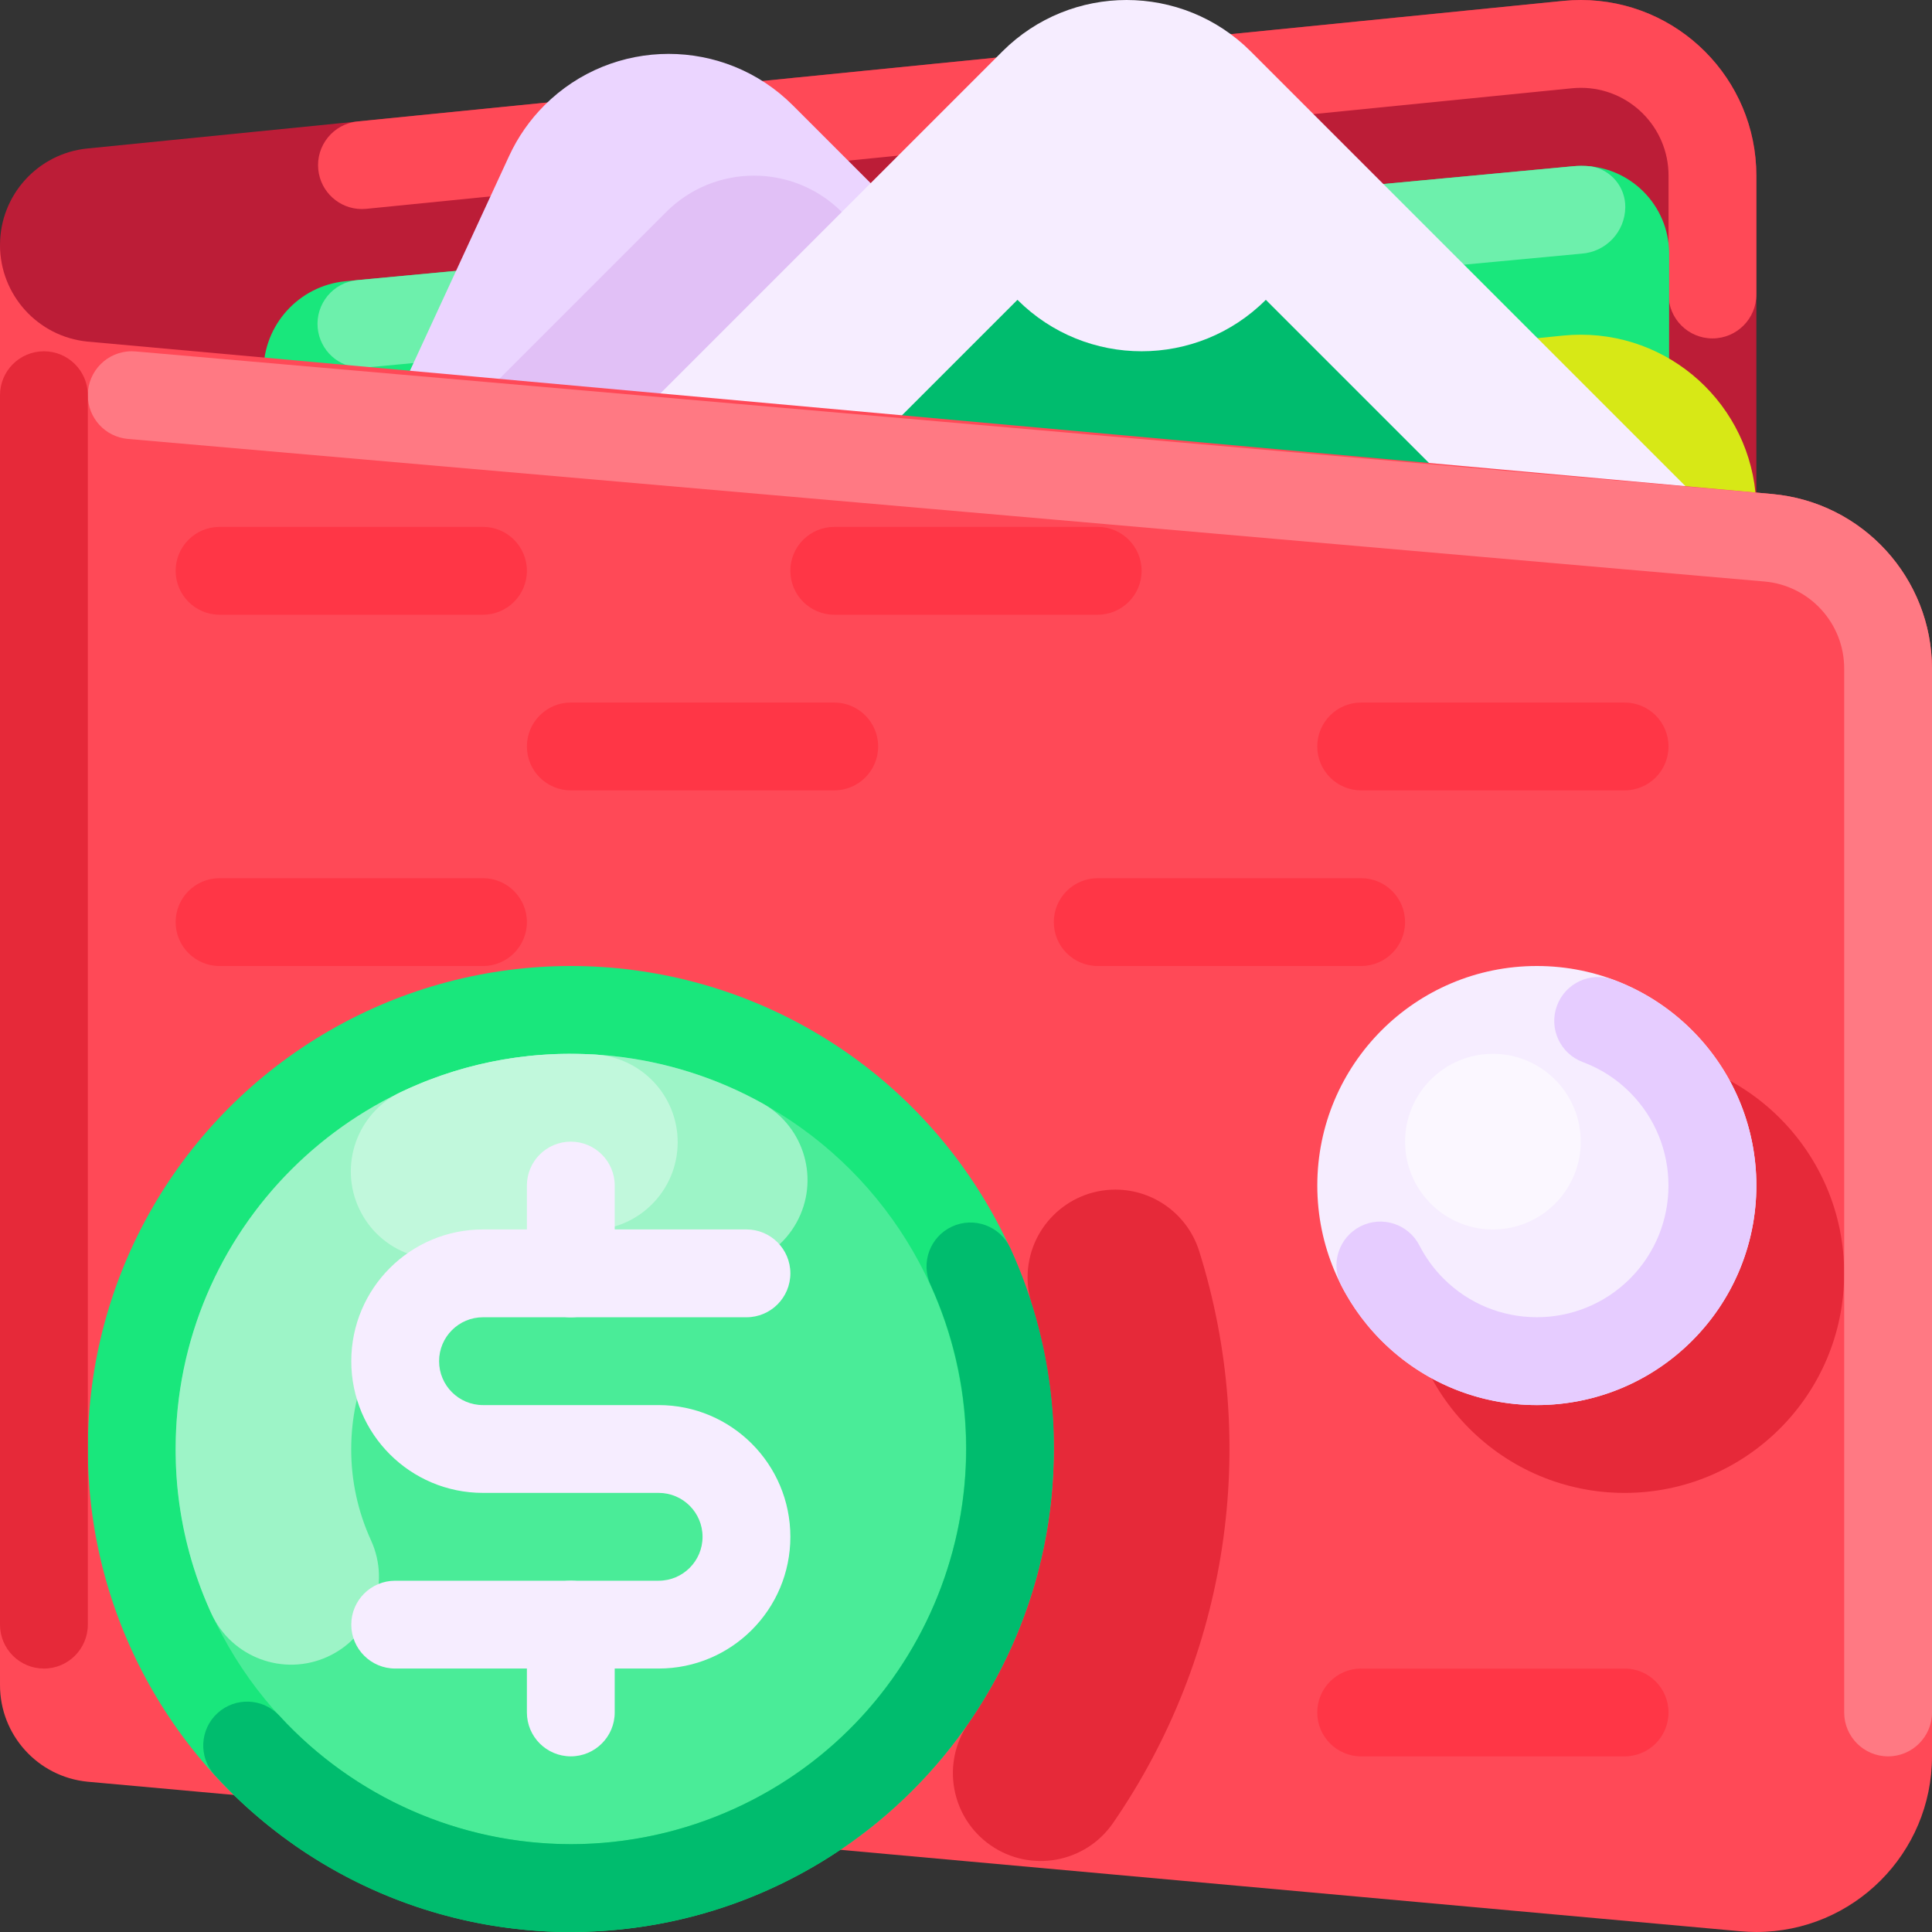 <svg xmlns="http://www.w3.org/2000/svg" xmlns:xlink="http://www.w3.org/1999/xlink" id="Capa_1" x="0px" y="0px" viewBox="0 0 469.334 469.334" style="enable-background:new 0 0 469.334 469.334;" xml:space="preserve"><rect x="0" y="0" width="469.334" height="469.334" fill="#333333" stroke="none"/><path style="fill:#BC1D37;" d="M0.001,409.365c0-12.111,9.177-22.251,21.227-23.456l367.018-36.702 c21.811-2.181,38.421-20.535,38.421-42.455V42.671c0-23.564-19.103-42.667-42.667-42.667c-1.418,0-2.835,0.071-4.246,0.212 L21.228,36.069C9.177,37.274,0.001,47.414,0.001,59.525L0.001,409.365z"></path><path style="fill:#FF4957;" d="M384.069,0c-1.425,0-2.863,0.072-4.314,0.216l-2.529,0.253l-0.007,0.001l-0.356,0.036l-0.013,0.001 l-0.334,0.033l-0.066,0.007l-1.771,0.177l-0.023,0.002c-0.323,0.032-0.655,0.065-1.006,0.101l-0.019,0.002L372.82,0.91l-0.045,0.004 l-0.012,0.001l-0.117,0.012l-0.03,0.003l-0.184,0.018l-0.095,0.01l-0.046,0.005l-0.047,0.005l-0.047,0.005l-0.031,0.003 l-0.036,0.004l-0.037,0.004l-0.284,0.028l-0.139,0.014l-0.051,0.005l-0.002,0l-0.138,0.014l-0.047,0.005l-0.104,0.01l-0.053,0.005 l-0.126,0.013l-0.001,0l-0.453,0.045l-0.066,0.007l-0.005,0.001l-0.152,0.015l-0.019,0.002l-0.23,0.023l-0.008,0.001l-0.409,0.041 l-0.095,0.01l-0.15,0.015l-0.024,0.002L86.829,29.508c-5.86,0.609-10.116,5.853-9.508,11.712c0.564,5.43,5.137,9.558,10.597,9.565 c0.355,0,0.714-0.018,1.074-0.054l292.885-29.288c0.736-0.074,1.467-0.111,2.191-0.11c11.759,0.033,21.272,9.579,21.265,21.337 v28.874c0,5.891,4.776,10.667,10.667,10.667c5.891,0,10.667-4.776,10.667-10.667V42.671C426.666,19.133,407.606,0.041,384.069,0 L384.069,0z"></path><path style="fill:#19E77C;" d="M382.154,40.384L83.848,68.326c-11.267,1.128-19.847,10.609-19.848,21.932v209.01 c0,11.782,9.551,21.333,21.333,21.333c0.686,0,1.371-0.033,2.054-0.099l298.602-27.586c10.97-1.013,19.365-10.214,19.371-21.231 l0.117-210.136c-0.042-11.783-9.628-21.3-21.411-21.258C383.428,40.294,382.79,40.325,382.154,40.384z"></path><path style="fill:#6DF0AC;" d="M384.174,40.29c-0.667,0-1.341,0.032-2.02,0.095L86.803,68.049 c-5.866,0.549-10.175,5.75-9.626,11.615c0.513,5.477,5.107,9.666,10.608,9.672c0.333,0,0.669-0.016,1.007-0.047l295.349-27.664 l0.033-0.002c5.947-0.4,10.585-5.307,10.65-11.267c0.065-4.898-3.446-9.114-8.275-9.934C385.76,40.334,384.968,40.29,384.174,40.29 L384.174,40.29z"></path><path style="fill:#D7E816;" d="M379.754,81.518L21.228,117.37c-12.051,1.206-21.228,11.346-21.228,23.457v248.915l388.246-40.536 c21.811-2.181,38.421-20.535,38.421-42.454V123.973c0-23.564-19.102-42.666-42.666-42.666 C382.583,81.306,381.166,81.377,379.754,81.518L379.754,81.518z"></path><path style="fill:#EBD5FF;" d="M234.667,405.333l94.192-203.991c7.495-16.232,4.075-35.414-8.567-48.056L192.594,25.586 c-16.662-16.662-43.677-16.662-60.34,0c-3.557,3.557-6.458,7.716-8.567,12.283l-81.02,175.463L234.667,405.333z"></path><path style="fill:#E1C0F6;" d="M204.497,51.503c-11.782-11.781-30.883-11.781-42.665,0L79.27,134.064l-36.603,79.27l16.829,16.829 c6.194-0.91,12.233-3.227,17-7.993l128.001-128c11.781-11.782,11.781-30.884,0-42.667L204.497,51.503z"></path><path style="fill:#F6EDFF;" d="M42.667,213.333L243.504,12.497c16.662-16.662,43.677-16.662,60.34,0c0,0,0,0,0,0l131.66,131.66 c16.662,16.662,16.662,43.677,0,60.34L234.667,405.333L42.667,213.333z"></path><path style="fill:#00BC6E;" d="M375.165,140.496l-67.661-67.66c-16.661,16.662-43.675,16.663-60.337,0.002 c-0.001-0.001-0.001-0.001-0.002-0.002L74.667,245.333l26.288,26.288c20.819-20.836,54.588-20.85,75.424-0.031 s20.85,54.588,0.031,75.424c-0.01,0.01-0.021,0.021-0.031,0.031l26.288,26.288l172.497-172.497 c-16.662-16.662-16.663-43.676-0.001-60.339C375.164,140.497,375.164,140.496,375.165,140.496L375.165,140.496z"></path><path style="fill:#FF4957;" d="M469.334,426.663c0,23.564-19.103,42.667-42.667,42.667c-1.284,0-2.566-0.058-3.845-0.174 L21.228,432.821c-12.051-1.205-21.227-11.345-21.227-23.456V59.525c0,12.111,9.177,22.251,21.227,23.456l409.284,37.031 c21.985,1.989,38.822,20.419,38.822,42.493L469.334,426.663z"></path><circle style="fill:#E62939;" cx="394.667" cy="309.337" r="53.33"></circle><path style="fill:#FF7983;" d="M31.989,85.333c-5.891,0.007-10.661,4.788-10.654,10.68c0.006,5.514,4.214,10.114,9.706,10.611 l397.549,34.635c11.016,0.946,19.461,10.19,19.411,21.247V416c0,5.891,4.776,10.667,10.667,10.667 c5.891,0,10.667-4.776,10.667-10.667V162.505c0-22.074-16.838-40.504-38.822-42.493L32.962,85.377 C32.635,85.348,32.311,85.333,31.989,85.333L31.989,85.333z"></path><circle style="fill:#F6EDFF;" cx="373.337" cy="287.997" r="53.33"></circle><circle style="fill:#FBF7FF;" cx="362.667" cy="277.337" r="21.333"></circle><path style="fill:#E6CCFF;" d="M411.046,325.712c20.828-20.828,20.828-54.597,0-75.425l-0.063-0.063l-0.021-0.021l-0.043-0.043 l-0.026-0.025l-0.038-0.038l-0.026-0.026l-0.038-0.037l-0.027-0.027l-0.037-0.036l-0.027-0.027 c-0.013-0.012-0.025-0.024-0.037-0.036l-0.028-0.027c-0.012-0.012-0.023-0.023-0.036-0.035l-0.028-0.028 c-0.012-0.011-0.024-0.023-0.036-0.035l-0.03-0.029l-0.035-0.034l-0.029-0.028c-0.012-0.011-0.024-0.024-0.036-0.035l-0.029-0.028 l-0.037-0.035l-0.027-0.026l-0.039-0.038l-0.026-0.024c-0.016-0.016-0.031-0.03-0.047-0.046l-0.016-0.016l-0.064-0.061l-0.021-0.02 c-0.014-0.014-0.029-0.028-0.044-0.042l-0.026-0.025l-0.038-0.035l-0.03-0.03c-0.012-0.011-0.023-0.022-0.035-0.033l-0.029-0.027 c-0.012-0.011-0.024-0.022-0.036-0.034l-0.029-0.027l-0.037-0.034l-0.029-0.027l-0.035-0.033l-0.031-0.029l-0.035-0.033 l-0.029-0.027l-0.036-0.033l-0.029-0.028l-0.036-0.034l-0.029-0.027l-0.034-0.031l-0.033-0.03l-0.032-0.029l-0.033-0.031 l-0.035-0.033l-0.03-0.027l-0.064-0.059l-0.022-0.02l-0.043-0.04l-0.029-0.026c-0.012-0.011-0.024-0.023-0.037-0.033l-0.029-0.026 l-0.037-0.034l-0.03-0.026l-0.035-0.032c-0.011-0.009-0.023-0.02-0.033-0.029l-0.032-0.029l-0.034-0.031l-0.032-0.029l-0.033-0.029 l-0.033-0.03l-0.034-0.03l-0.032-0.028l-0.035-0.031l-0.031-0.027l-0.035-0.031l-0.032-0.029c-0.011-0.009-0.022-0.02-0.033-0.029 l-0.036-0.031l-0.031-0.027l-0.036-0.031l-0.03-0.027l-0.036-0.032c-0.019-0.016-0.039-0.035-0.058-0.051l-0.037-0.032l-0.029-0.025 l-0.038-0.033l-0.03-0.026l-0.037-0.032l-0.031-0.027l-0.035-0.03l-0.031-0.028l-0.036-0.031l-0.032-0.027l-0.034-0.029 c-0.012-0.01-0.022-0.019-0.034-0.029l-0.033-0.027l-0.035-0.03l-0.031-0.027l-0.036-0.03l-0.033-0.027l-0.034-0.029l-0.033-0.028 l-0.034-0.029l-0.035-0.03l-0.032-0.027l-0.038-0.031l-0.03-0.025l-0.048-0.04l-0.019-0.016l-0.066-0.055l-0.028-0.023l-0.04-0.033 l-0.029-0.025c-0.013-0.01-0.026-0.021-0.038-0.031c-0.01-0.008-0.023-0.018-0.032-0.026c-0.012-0.009-0.024-0.02-0.036-0.03 l-0.032-0.026l-0.036-0.029l-0.034-0.027l-0.034-0.028l-0.033-0.027l-0.036-0.029l-0.033-0.026l-0.036-0.03l-0.031-0.025 l-0.037-0.03l-0.032-0.026l-0.035-0.029l-0.033-0.027l-0.033-0.026l-0.036-0.029l-0.033-0.026l-0.035-0.027 c-0.013-0.011-0.027-0.022-0.04-0.032l-0.029-0.022c-0.022-0.018-0.044-0.036-0.067-0.054l-0.03-0.023l-0.038-0.03l-0.034-0.027 c-0.012-0.009-0.023-0.018-0.035-0.028l-0.033-0.026l-0.035-0.028l-0.034-0.026l-0.035-0.028l-0.034-0.026l-0.034-0.027 l-0.035-0.027l-0.035-0.027l-0.033-0.026l-0.037-0.029l-0.031-0.025c-0.013-0.01-0.026-0.02-0.039-0.03l-0.031-0.024 c-0.012-0.01-0.024-0.019-0.036-0.028l-0.034-0.027l-0.034-0.026l-0.035-0.027l-0.035-0.027l-0.034-0.026l-0.037-0.028l-0.033-0.025 l-0.028-0.021l-0.079-0.059l-0.03-0.023l-0.033-0.025l-0.037-0.028l-0.034-0.026l-0.035-0.026l-0.036-0.027l-0.034-0.025 l-0.036-0.027l-0.035-0.025l-0.034-0.026l-0.035-0.026l-0.036-0.027l-0.033-0.025l-0.036-0.027l-0.034-0.025l-0.036-0.027 l-0.035-0.026l-0.033-0.024l-0.039-0.028l-0.032-0.024c-0.013-0.009-0.025-0.018-0.037-0.027l-0.033-0.024l-0.034-0.025 l-0.037-0.026l-0.033-0.024c-0.048-0.035-0.099-0.072-0.147-0.107l-0.027-0.019l-0.043-0.031l-0.026-0.019l-0.042-0.03l-0.03-0.021 l-0.039-0.028l-0.031-0.022l-0.039-0.028l-0.032-0.023l-0.039-0.028l-0.03-0.021l-0.041-0.029l-0.03-0.022l-0.04-0.028l-0.03-0.021 l-0.04-0.028l-0.032-0.022l-0.039-0.027l-0.031-0.022l-0.039-0.027l-0.031-0.022l-0.04-0.027l-0.025-0.018 c-0.053-0.036-0.108-0.075-0.161-0.111l-0.023-0.016c-0.016-0.011-0.028-0.02-0.044-0.03l-0.027-0.018l-0.042-0.029l-0.029-0.02 l-0.04-0.027l-0.031-0.021l-0.039-0.027l-0.032-0.021l-0.041-0.028l-0.03-0.02l-0.04-0.027l-0.031-0.021l-0.041-0.027l-0.032-0.021 l-0.039-0.026l-0.032-0.022l-0.041-0.027l-0.03-0.02c-0.014-0.01-0.026-0.018-0.041-0.027l-0.031-0.021l-0.04-0.027l-0.03-0.02 l-0.041-0.027l-0.015-0.01c-0.036-0.024-0.068-0.045-0.104-0.069l-0.021-0.014l-0.047-0.031l-0.024-0.016l-0.044-0.029l-0.029-0.019 l-0.043-0.028l-0.028-0.018l-0.044-0.029l-0.028-0.018l-0.044-0.028l-0.028-0.018c-0.014-0.01-0.029-0.019-0.043-0.028l-0.029-0.019 c-0.014-0.01-0.029-0.019-0.044-0.028l-0.026-0.017l-0.046-0.03l-0.025-0.016l-0.047-0.029l-0.024-0.016 c-0.016-0.01-0.032-0.02-0.048-0.03l-0.024-0.015l-0.049-0.031l-0.014-0.009c-0.083-0.053-0.169-0.106-0.252-0.158l-0.017-0.011 l-0.052-0.032l-0.021-0.012c-0.016-0.01-0.034-0.021-0.051-0.031l-0.022-0.014l-0.047-0.029l-0.026-0.016l-0.047-0.029l-0.024-0.015 c-0.016-0.01-0.032-0.019-0.048-0.029l-0.025-0.015c-0.016-0.01-0.032-0.02-0.049-0.03l-0.023-0.014l-0.049-0.03l-0.024-0.015 l-0.049-0.03l-0.021-0.013l-0.052-0.031l-0.018-0.01l-0.057-0.035l-0.002-0.001c-0.114-0.068-0.224-0.133-0.337-0.201l-0.019-0.011 c-0.016-0.01-0.035-0.021-0.052-0.031l-0.02-0.012l-0.052-0.03l-0.022-0.012c-0.016-0.01-0.035-0.021-0.051-0.03l-0.021-0.012 l-0.052-0.03l-0.021-0.013c-0.018-0.01-0.034-0.019-0.052-0.03l-0.021-0.012c-0.017-0.009-0.037-0.021-0.053-0.031l-0.019-0.011 l-0.054-0.031l-0.018-0.01c-0.018-0.01-0.037-0.021-0.055-0.031l-0.017-0.01l-0.056-0.032l-0.009-0.005 c-0.137-0.078-0.277-0.157-0.415-0.234l-0.009-0.006l-0.059-0.033l-0.015-0.008c-0.019-0.011-0.038-0.022-0.058-0.032l-0.015-0.009 c-0.019-0.011-0.037-0.021-0.057-0.031l-0.016-0.009l-0.058-0.032l-0.014-0.008l-0.058-0.033l-0.014-0.008l-0.061-0.033l-0.01-0.006 l-0.063-0.034l-0.009-0.005c-0.022-0.012-0.043-0.024-0.066-0.035l-0.001-0.001c-0.167-0.091-0.333-0.18-0.5-0.268l-0.007-0.004 c-0.021-0.012-0.042-0.023-0.063-0.034l-0.011-0.005l-0.059-0.031l-0.017-0.009l-0.059-0.031l-0.012-0.007l-0.063-0.032l-0.01-0.006 l-0.064-0.033l-0.007-0.004l-0.067-0.034l-0.006-0.003c-0.29-0.15-0.58-0.297-0.872-0.441l-0.002-0.001 c-1.645-0.813-3.332-1.541-5.053-2.179c-5.53-2.032-11.659,0.804-13.691,6.334c-2.026,5.513,0.787,11.627,6.292,13.676 c4.303,1.599,8.208,4.113,11.445,7.369c12.477,12.505,12.477,32.75,0,45.255c-12.528,12.497-32.815,12.471-45.312-0.057 c-2.345-2.35-4.31-5.051-5.825-8.005c-2.68-5.246-9.106-7.326-14.352-4.646c-5.237,2.676-7.321,9.086-4.657,14.33 c0.144,0.281,0.29,0.561,0.439,0.841l0.002,0.003l0.037,0.069l0.001,0.001c0.025,0.047,0.051,0.095,0.076,0.141l0.005,0.01 l0.03,0.055l0.011,0.02l0.027,0.05l0.01,0.018c0.012,0.021,0.024,0.043,0.035,0.064l0.009,0.016l0.027,0.048l0.013,0.025l0.022,0.04 l0.016,0.029l0.02,0.036l0.028,0.051l0.019,0.035l0.02,0.036l0.016,0.027c0.007,0.013,0.014,0.026,0.022,0.039l0.011,0.019 l0.08,0.143l0.009,0.017l0.026,0.046l0.007,0.012c0.04,0.073,0.082,0.144,0.123,0.216v0.001c1.498,2.631,3.218,5.129,5.141,7.467 l0.002,0.003c0.056,0.067,0.111,0.134,0.167,0.202l0,0l0.04,0.049l0.004,0.005c0.054,0.064,0.108,0.129,0.162,0.193l0.009,0.01 l0.037,0.044l0.006,0.007c0.038,0.046,0.076,0.091,0.115,0.136l0.012,0.014c0.011,0.013,0.022,0.027,0.034,0.04l0.013,0.015 c0.011,0.013,0.022,0.027,0.033,0.04l0.009,0.009c0.024,0.029,0.049,0.057,0.073,0.086l0.006,0.007l0.035,0.04l0.014,0.017 c0.011,0.012,0.022,0.025,0.033,0.037l0.015,0.018l0.107,0.124l0.016,0.019l0.031,0.035l0.018,0.021 c0.011,0.012,0.021,0.024,0.031,0.036l0.011,0.012c0.021,0.025,0.043,0.049,0.065,0.074l0.016,0.019l0.03,0.034l0.02,0.022 l0.031,0.036l0.017,0.018c0.019,0.021,0.037,0.043,0.056,0.063l0.02,0.022l0.026,0.029l0.026,0.029l0.025,0.029l0.024,0.027 l0.028,0.03l0.023,0.026c0.016,0.018,0.032,0.036,0.048,0.055c0.008,0.008,0.017,0.019,0.024,0.027l0.028,0.03l0.023,0.026 l0.028,0.031l0.023,0.026c0.014,0.015,0.028,0.031,0.042,0.047l0.032,0.035l0.024,0.027l0.026,0.029l0.026,0.029l0.026,0.029 l0.026,0.027l0.034,0.038l0.029,0.031l0.037,0.039l0.021,0.023l0.033,0.036l0.02,0.022l0.037,0.04l0.015,0.016l0.05,0.055 l0.019,0.02l0.035,0.037l0.021,0.023l0.033,0.035l0.02,0.022l0.043,0.046l0.021,0.023l0.039,0.042l0.023,0.024l0.031,0.033 l0.022,0.024c0.011,0.012,0.025,0.026,0.036,0.038l0.018,0.019l0.051,0.055l0.016,0.017c0.013,0.013,0.025,0.026,0.037,0.039 l0.021,0.022l0.035,0.037l0.019,0.02c0.016,0.017,0.035,0.037,0.051,0.053l0.006,0.007c0.016,0.016,0.034,0.035,0.05,0.052 l0.016,0.017l0.039,0.04l0.019,0.019l0.041,0.043l0.013,0.013c0.017,0.018,0.035,0.037,0.053,0.055l0.016,0.017l0.04,0.041 l0.018,0.019l0.037,0.038l0.019,0.019l0.053,0.055l0.003,0.003l0.053,0.054l0.017,0.017c0.012,0.013,0.026,0.027,0.038,0.039 l0.018,0.019l0.04,0.04l0.016,0.016c0.017,0.018,0.037,0.038,0.054,0.055l0.011,0.011c0.015,0.015,0.029,0.029,0.043,0.044 l0.019,0.019l0.039,0.039l0.018,0.018l0.055,0.055C356.45,346.54,390.218,346.54,411.046,325.712L411.046,325.712z"></path><circle style="fill:#19E77C;" cx="138.667" cy="351.997" r="117.33"></circle><path style="fill:#E62939;" d="M270.963,288.988c-11.791,0.008-21.343,9.573-21.335,21.364c0.001,2.164,0.332,4.315,0.98,6.38 c2.662,8.465,4.352,17.206,5.036,26.053l0.001,0.003c0.007,0.092,0.014,0.183,0.021,0.275l0.001,0.005 c0.007,0.091,0.014,0.181,0.02,0.272l0.001,0.013c0.005,0.057,0.008,0.116,0.012,0.173l0.001,0.005 c0.002,0.029,0.004,0.06,0.007,0.089l0.001,0.012l0.012,0.167l0.001,0.015l0.006,0.087l0.001,0.012 c0.003,0.054,0.007,0.107,0.01,0.161l0.002,0.025l0.005,0.082l0.001,0.016l0.01,0.151l0.002,0.035l0.005,0.075l0.002,0.035 c0.003,0.045,0.006,0.09,0.008,0.135l0.003,0.037c0.001,0.025,0.003,0.051,0.005,0.076l0.002,0.034l0.008,0.132l0.003,0.042 c0.001,0.024,0.003,0.049,0.005,0.074l0.002,0.036c0.003,0.042,0.005,0.083,0.007,0.125l0.003,0.053l0.003,0.066l0.006,0.098 l0.003,0.064l0.003,0.057l0.003,0.063c0.002,0.031,0.004,0.069,0.005,0.1c0.001,0.02,0.003,0.041,0.003,0.061l0.003,0.064 l0.003,0.057c0.002,0.035,0.003,0.069,0.005,0.104l0.003,0.055l0.004,0.07c0.001,0.018,0.001,0.035,0.003,0.052 c0.001,0.035,0.003,0.07,0.005,0.105l0.003,0.056l0.003,0.072l0.002,0.05c0.002,0.035,0.004,0.072,0.005,0.108l0.003,0.052 l0.003,0.078l0.002,0.045c0.002,0.035,0.003,0.074,0.005,0.109l0.002,0.052c0.001,0.024,0.002,0.053,0.003,0.077l0.003,0.059 l0.004,0.096l0.002,0.053l0.003,0.079l0.003,0.058c0.001,0.027,0.003,0.066,0.003,0.094l0.002,0.052 c0.001,0.027,0.003,0.061,0.003,0.088l0.002,0.051l0.004,0.094l0.002,0.051c0.001,0.031,0.002,0.065,0.003,0.096l0.001,0.04 c0.001,0.031,0.003,0.067,0.003,0.099l0.002,0.047l0.003,0.113l0.001,0.024l0.004,0.103l0.001,0.044 c0.001,0.039,0.002,0.077,0.003,0.116l0.001,0.03c0.001,0.031,0.002,0.064,0.003,0.095l0.001,0.043 c0.001,0.039,0.002,0.079,0.003,0.118l0.001,0.026l0.003,0.101l0.001,0.039c0.001,0.043,0.002,0.077,0.003,0.121l0.001,0.024 c0.001,0.031,0.002,0.071,0.003,0.102l0.001,0.038c0.001,0.039,0.002,0.081,0.003,0.12l0.001,0.027l0.002,0.1l0.001,0.039 l0.002,0.118l0.001,0.034l0.002,0.096l0.001,0.037c0.001,0.039,0.002,0.081,0.003,0.12l0.001,0.032 c0.001,0.031,0.001,0.071,0.001,0.102l0.001,0.03l0.002,0.123l0.001,0.03c0.001,0.035,0.001,0.068,0.001,0.104l0.001,0.03 l0.002,0.123v0.03c0.001,0.035,0.001,0.071,0.001,0.107l0.001,0.027c0.001,0.043,0.001,0.08,0.001,0.123l0.001,0.032 c0,0.036,0.001,0.07,0.001,0.106l0.001,0.025c0,0.043,0.001,0.081,0.001,0.124l0.001,0.031c0,0.036,0.001,0.077,0.001,0.112v0.018 c0.001,0.04,0.001,0.087,0.001,0.127v0.029c0,0.036,0.001,0.079,0.001,0.115v0.016c0,0.04,0,0.086,0.001,0.125v0.161 c0.001,0.043,0.001,0.083,0.001,0.126V352v0.16c0,0.043,0,0.085-0.001,0.128v0.162c-0.001,0.04-0.001,0.085-0.001,0.124v0.022 c-0.001,0.04-0.001,0.071-0.001,0.11v0.031c-0.001,0.043-0.001,0.082-0.001,0.125v0.024c0,0.036-0.001,0.073-0.001,0.108 l-0.001,0.03c0,0.043-0.001,0.081-0.001,0.125l-0.001,0.028c0,0.036-0.001,0.072-0.001,0.108v0.026 c-0.001,0.039-0.001,0.086-0.001,0.126l-0.001,0.027c0,0.035-0.001,0.075-0.001,0.11v0.025l-0.002,0.125l-0.001,0.031 c-0.001,0.039-0.001,0.07-0.001,0.11l-0.001,0.021l-0.002,0.125l-0.001,0.032l-0.002,0.11v0.021 c-0.001,0.039-0.002,0.083-0.003,0.123l-0.001,0.037l-0.002,0.112l-0.001,0.015c-0.001,0.039-0.002,0.084-0.003,0.123l-0.001,0.037 c-0.001,0.043-0.002,0.081-0.003,0.124l-0.001,0.01c-0.001,0.039-0.002,0.078-0.003,0.118l-0.001,0.035 c-0.001,0.039-0.003,0.087-0.003,0.126v0.01c-0.001,0.039-0.003,0.078-0.003,0.118l-0.001,0.033l-0.004,0.124l-0.001,0.021 c-0.001,0.035-0.002,0.072-0.003,0.107l-0.001,0.036l-0.003,0.121l-0.001,0.028c-0.001,0.035-0.002,0.068-0.003,0.103l-0.001,0.032 l-0.004,0.123l-0.001,0.029c-0.001,0.031-0.002,0.071-0.003,0.102l-0.001,0.033l-0.004,0.121l-0.001,0.033l-0.003,0.098 l-0.001,0.034c-0.001,0.043-0.003,0.077-0.005,0.12l-0.001,0.033l-0.004,0.104l-0.001,0.027c-0.002,0.039-0.003,0.082-0.005,0.121 l-0.001,0.036l-0.004,0.105l-0.001,0.023c-0.001,0.039-0.003,0.082-0.005,0.121l-0.001,0.037c-0.002,0.039-0.003,0.076-0.005,0.115 l-0.001,0.014c-0.001,0.043-0.003,0.08-0.005,0.124l-0.001,0.032l-0.006,0.125l-0.001,0.011c-0.001,0.039-0.003,0.078-0.005,0.117 l-0.001,0.032l-0.006,0.124l-0.001,0.022l-0.005,0.11l-0.001,0.029c-0.003,0.043-0.005,0.083-0.007,0.126l-0.001,0.019 c-0.002,0.039-0.003,0.073-0.006,0.112l-0.001,0.028c-0.002,0.043-0.004,0.08-0.007,0.123l-0.001,0.03l-0.006,0.102l-0.001,0.032 c-0.003,0.039-0.005,0.081-0.007,0.12l-0.002,0.035l-0.006,0.097l-0.002,0.033c-0.002,0.039-0.004,0.077-0.007,0.116l-0.003,0.044 c-0.001,0.027-0.003,0.061-0.005,0.089l-0.002,0.037c-0.002,0.035-0.005,0.081-0.007,0.116l-0.003,0.042l-0.005,0.093l-0.003,0.032 c-0.002,0.039-0.005,0.077-0.007,0.116c-0.001,0.013-0.001,0.029-0.003,0.042l-0.006,0.098l-0.002,0.032l-0.007,0.11l-0.003,0.045 c-0.002,0.035-0.005,0.068-0.007,0.103l-0.003,0.035l-0.007,0.099l-0.003,0.048c-0.003,0.035-0.005,0.07-0.007,0.105l-0.003,0.039 c-0.003,0.031-0.005,0.063-0.007,0.094l-0.003,0.045l-0.008,0.112l-0.003,0.041l-0.006,0.084l-0.003,0.046l-0.008,0.113 l-0.003,0.039l-0.007,0.087l-0.003,0.044l-0.009,0.114l-0.003,0.038l-0.007,0.085l-0.004,0.047c-0.003,0.039-0.005,0.07-0.008,0.109 l-0.003,0.047c-0.003,0.027-0.005,0.054-0.007,0.082l-0.004,0.045l-0.008,0.11l-0.004,0.047c-0.003,0.027-0.005,0.055-0.007,0.082 l-0.003,0.041c-0.003,0.035-0.006,0.076-0.009,0.111l-0.004,0.047l-0.007,0.084l-0.004,0.05l-0.009,0.101l-0.004,0.05l-0.007,0.08 l-0.005,0.061l-0.008,0.091l-0.005,0.046l-0.008,0.098l-0.004,0.046c-0.003,0.031-0.006,0.06-0.008,0.091l-0.005,0.048l-0.009,0.102 l-0.005,0.046c-0.003,0.031-0.005,0.056-0.008,0.087l-0.004,0.044c-0.004,0.039-0.007,0.075-0.01,0.113l-0.004,0.037 c-0.003,0.031-0.005,0.057-0.008,0.088l-0.004,0.044c-0.003,0.035-0.007,0.076-0.011,0.111l-0.004,0.043l-0.008,0.082l-0.005,0.044 l-0.011,0.11l-0.005,0.045c-0.003,0.031-0.005,0.053-0.008,0.084l-0.004,0.042l-0.011,0.113l-0.005,0.042 c-0.003,0.027-0.006,0.059-0.009,0.086l-0.004,0.039c-0.003,0.035-0.008,0.077-0.011,0.111l-0.005,0.046l-0.008,0.083l-0.005,0.042 c-0.004,0.035-0.008,0.073-0.011,0.107l-0.006,0.051c-0.003,0.027-0.006,0.059-0.009,0.086l-0.004,0.035 c-0.004,0.038-0.008,0.072-0.012,0.11l-0.005,0.047l-0.01,0.09l-0.006,0.052l-0.01,0.09l-0.006,0.052l-0.01,0.089 c-0.003,0.019-0.005,0.04-0.007,0.059l-0.009,0.078l-0.006,0.054l-0.01,0.089l-0.008,0.066l-0.008,0.069 c-0.003,0.021-0.005,0.037-0.007,0.058c-0.005,0.034-0.008,0.069-0.012,0.103l-0.006,0.048l-0.008,0.073 c-0.002,0.018-0.004,0.035-0.007,0.053c-0.004,0.035-0.008,0.069-0.012,0.104l-0.006,0.052l-0.008,0.07l-0.007,0.055 c-0.005,0.034-0.008,0.069-0.013,0.103l-0.006,0.052c-0.003,0.023-0.006,0.046-0.008,0.069l-0.007,0.054 c-0.004,0.034-0.008,0.067-0.012,0.101l-0.007,0.058c-0.003,0.019-0.006,0.044-0.008,0.063c-0.003,0.022-0.006,0.044-0.008,0.066 l-0.012,0.094l-0.007,0.052c-0.003,0.023-0.006,0.047-0.009,0.07c-0.003,0.023-0.005,0.045-0.008,0.069 c-0.003,0.027-0.007,0.057-0.011,0.084l-0.007,0.057l-0.009,0.067c-0.003,0.029-0.007,0.056-0.011,0.085l-0.008,0.067 c-0.003,0.02-0.006,0.04-0.008,0.061l-0.008,0.064c-0.004,0.031-0.008,0.061-0.012,0.091l-0.008,0.059 c-0.003,0.022-0.005,0.042-0.008,0.064l-0.008,0.056l-0.014,0.102l-0.008,0.057l-0.008,0.062l-0.009,0.065 c-0.004,0.032-0.008,0.062-0.012,0.094c-0.003,0.019-0.006,0.038-0.008,0.057s-0.005,0.041-0.008,0.06 c-0.003,0.023-0.007,0.048-0.01,0.071c-0.004,0.031-0.008,0.061-0.013,0.092l-0.007,0.053c-0.003,0.02-0.007,0.043-0.009,0.064 c-0.005,0.03-0.009,0.066-0.014,0.097c-0.003,0.02-0.007,0.044-0.009,0.064c-0.003,0.015-0.005,0.034-0.007,0.05l-0.01,0.067 l-0.014,0.094c-0.003,0.02-0.007,0.044-0.009,0.064l-0.008,0.054c-0.004,0.029-0.008,0.061-0.013,0.09l-0.01,0.069l-0.009,0.064 c-0.003,0.019-0.005,0.035-0.008,0.054c-0.005,0.032-0.009,0.06-0.014,0.092c-0.003,0.023-0.006,0.043-0.01,0.065 c-0.003,0.02-0.007,0.044-0.01,0.064c-0.003,0.019-0.005,0.038-0.008,0.057c-0.005,0.029-0.008,0.058-0.013,0.087 c-0.004,0.023-0.007,0.047-0.01,0.069l-0.01,0.061c-0.003,0.023-0.005,0.036-0.009,0.059l-0.016,0.101 c-0.002,0.015-0.005,0.034-0.008,0.05l-0.01,0.069l-0.007,0.046l-0.018,0.115l-0.007,0.045c-0.003,0.023-0.007,0.046-0.011,0.069 l-0.008,0.051c-0.006,0.036-0.012,0.072-0.017,0.108l-0.008,0.047c-0.004,0.023-0.008,0.047-0.011,0.07l-0.007,0.044 c-0.007,0.039-0.012,0.075-0.018,0.114c-0.003,0.019-0.005,0.028-0.008,0.047l-0.012,0.069l-0.008,0.055 c-0.006,0.035-0.012,0.069-0.017,0.104c-0.003,0.015-0.006,0.032-0.008,0.047l-0.012,0.068c-0.005,0.03-0.01,0.063-0.015,0.093 l-0.011,0.065l-0.008,0.051l-0.014,0.081l-0.013,0.078l-0.012,0.067c-0.002,0.015-0.005,0.029-0.007,0.045 c-0.007,0.04-0.013,0.078-0.02,0.118l-0.007,0.043l-0.012,0.067l-0.008,0.049c-0.007,0.036-0.013,0.076-0.02,0.112l-0.008,0.046 l-0.012,0.069c-0.003,0.015-0.005,0.028-0.008,0.043l-0.021,0.12l-0.007,0.039c-0.005,0.024-0.008,0.047-0.012,0.071l-0.008,0.043 c-0.007,0.037-0.014,0.075-0.02,0.113l-0.008,0.05c-0.005,0.023-0.008,0.044-0.012,0.067l-0.008,0.043 c-0.007,0.04-0.014,0.082-0.022,0.122l-0.007,0.038c-0.004,0.023-0.008,0.048-0.013,0.071l-0.007,0.041 c-0.007,0.04-0.014,0.079-0.022,0.12l-0.008,0.043c-0.004,0.023-0.008,0.048-0.013,0.071l-0.005,0.029l-0.025,0.137l-0.006,0.03 c-0.014,0.079-0.03,0.16-0.044,0.239l-0.007,0.036c-0.014,0.077-0.03,0.158-0.044,0.235l-0.007,0.038 c-0.015,0.079-0.03,0.157-0.046,0.235l-0.006,0.033c-0.01,0.051-0.021,0.106-0.031,0.157l-0.001,0.004l-0.015,0.08l-0.006,0.027 c-0.009,0.049-0.018,0.095-0.028,0.144l-0.005,0.022l-0.014,0.074l-0.008,0.038c-0.008,0.044-0.018,0.088-0.026,0.132l-0.005,0.027 l-0.016,0.078l-0.006,0.027c-0.008,0.044-0.018,0.089-0.027,0.133l-0.007,0.035c-0.005,0.024-0.01,0.049-0.015,0.073l-0.007,0.036 c-0.008,0.04-0.017,0.082-0.025,0.122l-0.008,0.041l-0.014,0.072l-0.007,0.031c-0.009,0.043-0.018,0.087-0.027,0.13l-0.008,0.036 c-0.005,0.024-0.01,0.049-0.015,0.074l-0.005,0.023c-0.01,0.047-0.02,0.091-0.029,0.138l-0.007,0.035 c-0.016,0.078-0.033,0.156-0.049,0.235l-0.007,0.034l-0.051,0.239l-0.006,0.027l-0.053,0.242l-0.006,0.028 c-0.01,0.048-0.021,0.097-0.032,0.145l-0.004,0.018c-0.005,0.026-0.01,0.051-0.016,0.076l-0.007,0.031 c-0.011,0.048-0.021,0.093-0.031,0.141l-0.005,0.021l-0.018,0.078l-0.005,0.022c-0.011,0.051-0.021,0.099-0.033,0.15l-0.003,0.016 c-0.007,0.027-0.012,0.053-0.018,0.08l-0.005,0.02l-0.033,0.149l-0.005,0.02c-0.007,0.027-0.012,0.054-0.018,0.081l-0.003,0.01 c-0.012,0.051-0.023,0.102-0.035,0.153l-0.006,0.025c-0.006,0.027-0.012,0.053-0.018,0.08l-0.001,0.003 c-0.012,0.052-0.024,0.105-0.036,0.157l-0.007,0.031c-0.018,0.08-0.037,0.16-0.055,0.241l-0.006,0.023 c-0.019,0.083-0.038,0.164-0.057,0.247l-0.005,0.018c-0.02,0.083-0.039,0.166-0.059,0.249l-0.003,0.016 c-0.02,0.083-0.04,0.165-0.06,0.248l-0.005,0.021c-0.02,0.082-0.039,0.164-0.059,0.245l-0.005,0.021l-0.039,0.16l-0.001,0.003 l-0.02,0.084l-0.003,0.013c-0.012,0.051-0.026,0.105-0.038,0.155l-0.004,0.016l-0.021,0.084l-0.001,0.002l-0.042,0.167l-0.003,0.011 l-0.021,0.083l-0.002,0.008l-0.039,0.157l-0.005,0.021c-0.021,0.083-0.042,0.165-0.063,0.248l-0.003,0.014 c-0.021,0.081-0.042,0.161-0.063,0.242l-0.008,0.03c-0.02,0.08-0.041,0.161-0.062,0.24l-0.005,0.018 c-0.021,0.081-0.043,0.164-0.064,0.245l-0.006,0.022c-0.021,0.082-0.044,0.164-0.065,0.247l-0.003,0.01 c-0.022,0.084-0.045,0.169-0.067,0.252l-0.004,0.014c-0.014,0.054-0.029,0.107-0.043,0.161l-0.002,0.006l-0.023,0.085l-0.001,0.004 l-0.045,0.168l-0.001,0.005c-0.008,0.029-0.016,0.056-0.023,0.086l-0.001,0.002c-0.015,0.056-0.031,0.112-0.046,0.167l-0.003,0.009 c-0.023,0.086-0.047,0.171-0.071,0.257l-0.001,0.002l-0.07,0.253l-0.003,0.013c-0.023,0.083-0.047,0.168-0.07,0.251l-0.003,0.009 c-0.023,0.083-0.046,0.164-0.07,0.247l-0.006,0.021c-0.023,0.082-0.046,0.163-0.07,0.244l-0.004,0.012 c-0.023,0.083-0.048,0.168-0.072,0.251l-0.001,0.006c-0.049,0.171-0.1,0.345-0.15,0.516l-0.001,0.002 c-0.017,0.057-0.033,0.113-0.05,0.169l-0.001,0.004c-0.024,0.083-0.049,0.168-0.074,0.251l-0.003,0.012 c-0.025,0.084-0.049,0.166-0.075,0.25l-0.003,0.01c-0.025,0.083-0.05,0.166-0.075,0.249l-0.004,0.013 c-0.025,0.082-0.049,0.164-0.075,0.246l-0.005,0.014c-0.025,0.082-0.049,0.161-0.075,0.243l-0.006,0.019 c-0.024,0.08-0.049,0.159-0.074,0.238l-0.007,0.023c-0.025,0.081-0.05,0.161-0.076,0.242l-0.003,0.008 c-0.044,0.141-0.089,0.283-0.133,0.424l-0.001,0.001c-0.054,0.171-0.108,0.339-0.163,0.509l-0.003,0.009 c-0.026,0.082-0.053,0.166-0.08,0.247l-0.003,0.011l-0.081,0.247l-0.003,0.01c-0.027,0.082-0.055,0.166-0.081,0.247l-0.004,0.01 l-0.082,0.248l-0.002,0.006c-0.028,0.084-0.055,0.166-0.084,0.25l-0.002,0.007c-0.028,0.083-0.055,0.165-0.083,0.248l-0.005,0.012 c-0.018,0.053-0.036,0.107-0.054,0.16l-0.001,0.003l-0.029,0.084v0.001l-0.057,0.168l-0.001,0.003l-0.085,0.246l-0.005,0.013 l-0.085,0.245l-0.003,0.009c-0.028,0.081-0.056,0.161-0.085,0.241l-0.006,0.017c-0.027,0.078-0.055,0.157-0.083,0.235l-0.008,0.022 c-0.027,0.077-0.055,0.156-0.082,0.233l-0.008,0.024l-0.084,0.234l-0.006,0.016c-0.028,0.079-0.057,0.158-0.085,0.237l-0.007,0.02 c-0.018,0.047-0.035,0.095-0.052,0.142l-0.006,0.017l-0.027,0.076l-0.007,0.018c-0.016,0.044-0.033,0.091-0.049,0.136l-0.01,0.028 c-0.008,0.023-0.016,0.045-0.025,0.068l-0.012,0.034c-0.015,0.042-0.031,0.084-0.046,0.126l-0.009,0.025l-0.027,0.075l-0.005,0.012 c-0.018,0.047-0.035,0.095-0.053,0.142l-0.009,0.026l-0.027,0.072l-0.008,0.022c-0.016,0.043-0.031,0.085-0.048,0.128l-0.014,0.036 c-0.028,0.075-0.055,0.149-0.083,0.224l-0.01,0.024l-0.085,0.225l-0.012,0.031c-0.028,0.075-0.057,0.15-0.085,0.225l-0.009,0.024 c-0.02,0.051-0.038,0.099-0.057,0.15l-0.002,0.004c-0.008,0.023-0.018,0.047-0.027,0.07l-0.014,0.036 c-0.016,0.04-0.031,0.08-0.046,0.12l-0.011,0.028l-0.027,0.069l-0.013,0.034l-0.046,0.117l-0.012,0.032l-0.026,0.068l-0.013,0.033 l-0.047,0.12l-0.012,0.031l-0.027,0.071l-0.009,0.022c-0.016,0.041-0.033,0.085-0.049,0.126l-0.013,0.033l-0.025,0.065l-0.018,0.044 c-0.014,0.036-0.029,0.072-0.042,0.108l-0.014,0.034c-0.01,0.024-0.019,0.047-0.028,0.071l-0.003,0.007l-0.057,0.143l-0.012,0.029 c-0.03,0.074-0.059,0.148-0.089,0.222l-0.012,0.03c-0.03,0.074-0.059,0.147-0.089,0.221l-0.012,0.031l-0.053,0.133l-0.007,0.018 l-0.027,0.065l-0.016,0.039l-0.041,0.102l-0.02,0.047c-0.008,0.02-0.016,0.041-0.025,0.06l-0.018,0.045 c-0.014,0.033-0.026,0.063-0.039,0.096l-0.02,0.048c-0.008,0.02-0.017,0.041-0.025,0.061l-0.017,0.042l-0.044,0.106l-0.016,0.041 c-0.009,0.021-0.018,0.041-0.026,0.062l-0.018,0.044l-0.041,0.099l-0.019,0.045c-0.008,0.02-0.017,0.041-0.025,0.061l-0.019,0.046 l-0.041,0.098l-0.02,0.047l-0.025,0.059l-0.022,0.053c-0.012,0.029-0.024,0.058-0.036,0.087c-0.007,0.017-0.015,0.036-0.023,0.053 l-0.021,0.051l-0.033,0.076c-0.01,0.024-0.018,0.044-0.029,0.068l-0.023,0.054l-0.023,0.053l-0.038,0.089l-0.023,0.053 c-0.008,0.021-0.014,0.033-0.023,0.053l-0.022,0.052l-0.038,0.088l-0.023,0.054l-0.024,0.057c-0.008,0.017-0.014,0.033-0.021,0.05 c-0.014,0.031-0.025,0.058-0.038,0.088l-0.024,0.056c-0.008,0.017-0.015,0.034-0.022,0.051l-0.031,0.07l-0.03,0.069 c-0.008,0.018-0.017,0.039-0.025,0.057c-0.007,0.017-0.015,0.036-0.023,0.053c-0.01,0.025-0.021,0.05-0.033,0.074 c-0.008,0.02-0.02,0.046-0.029,0.067l-0.023,0.053l-0.024,0.054l-0.036,0.083l-0.023,0.053l-0.025,0.056l-0.026,0.058 c-0.011,0.026-0.023,0.054-0.035,0.079c-0.008,0.02-0.015,0.034-0.024,0.055l-0.025,0.056l-0.029,0.064l-0.032,0.072l-0.023,0.053 c-0.009,0.021-0.017,0.038-0.027,0.059l-0.021,0.048c-0.013,0.03-0.027,0.059-0.04,0.089l-0.024,0.053l-0.023,0.053 c-0.014,0.031-0.027,0.06-0.041,0.09c-0.006,0.014-0.014,0.031-0.02,0.045c-0.009,0.02-0.018,0.041-0.028,0.062 c-0.007,0.016-0.014,0.031-0.021,0.046l-0.042,0.093l-0.021,0.046c-0.009,0.02-0.019,0.042-0.029,0.063 c-0.007,0.016-0.014,0.031-0.021,0.046l-0.042,0.092c-0.007,0.015-0.014,0.03-0.021,0.046c-0.01,0.02-0.019,0.041-0.028,0.061 l-0.021,0.047c-0.014,0.03-0.028,0.061-0.042,0.091c-0.007,0.015-0.014,0.03-0.021,0.045l-0.03,0.066l-0.024,0.052l-0.038,0.082 l-0.022,0.049l-0.029,0.061c-0.009,0.021-0.02,0.043-0.029,0.063l-0.033,0.072l-0.021,0.046l-0.033,0.071l-0.025,0.054l-0.035,0.075 l-0.021,0.045l-0.033,0.069c-0.01,0.022-0.021,0.045-0.031,0.067l-0.029,0.062l-0.022,0.047c-0.012,0.027-0.026,0.056-0.039,0.083 l-0.023,0.05l-0.032,0.068l-0.02,0.042l-0.045,0.095l-0.019,0.039l-0.032,0.067l-0.02,0.043l-0.045,0.095l-0.018,0.038 c-0.012,0.023-0.023,0.048-0.035,0.071l-0.018,0.038l-0.046,0.095l-0.02,0.042c-0.012,0.023-0.023,0.049-0.035,0.072l-0.016,0.033 c-0.016,0.033-0.031,0.066-0.048,0.099l-0.018,0.037c-0.012,0.027-0.024,0.05-0.037,0.077l-0.015,0.031 c-0.014,0.03-0.033,0.068-0.048,0.098l-0.018,0.038l-0.037,0.076l-0.015,0.031l-0.048,0.097l-0.019,0.038 c-0.014,0.03-0.025,0.052-0.04,0.082l-0.016,0.034c-0.014,0.03-0.028,0.057-0.042,0.086l-0.021,0.044l-0.04,0.082l-0.018,0.035 l-0.04,0.082l-0.02,0.04l-0.048,0.098l-0.011,0.022l-0.042,0.085l-0.018,0.035c-0.016,0.033-0.033,0.068-0.05,0.101l-0.01,0.022 c-0.014,0.027-0.03,0.06-0.044,0.087l-0.015,0.031l-0.051,0.102l-0.012,0.026l-0.042,0.084l-0.016,0.031 c-0.016,0.033-0.035,0.07-0.051,0.103l-0.012,0.023l-0.044,0.088l-0.014,0.026c-0.016,0.033-0.035,0.069-0.052,0.102l-0.013,0.027 c-0.016,0.03-0.03,0.058-0.045,0.088l-0.012,0.023c-0.018,0.036-0.035,0.069-0.054,0.106l-0.01,0.021l-0.051,0.1l-0.005,0.011 c-0.019,0.036-0.037,0.072-0.055,0.108l-0.012,0.024c-0.016,0.03-0.033,0.064-0.048,0.094l-0.009,0.017l-0.054,0.105l-0.012,0.024 c-0.018,0.033-0.036,0.07-0.053,0.103l-0.003,0.006c-0.018,0.036-0.036,0.07-0.055,0.106l-0.014,0.026 c-0.018,0.036-0.036,0.07-0.055,0.106l-0.005,0.01l-0.051,0.099l-0.013,0.025l-0.057,0.108l-0.003,0.006l-0.055,0.103l-0.01,0.021 c-0.02,0.036-0.038,0.071-0.057,0.107l-0.007,0.014c-0.018,0.033-0.036,0.067-0.053,0.1l-0.009,0.017l-0.057,0.109l-0.008,0.015 l-0.053,0.099l-0.008,0.016c-0.019,0.036-0.038,0.071-0.057,0.107l-0.01,0.02l-0.05,0.094l-0.01,0.018 c-0.019,0.036-0.038,0.072-0.058,0.108l-0.008,0.016c-0.019,0.036-0.035,0.066-0.055,0.102l-0.005,0.01 c-0.019,0.036-0.038,0.071-0.057,0.107l-0.012,0.023c-0.02,0.036-0.036,0.067-0.055,0.102l-0.003,0.005 c-0.021,0.039-0.04,0.073-0.061,0.112l-0.007,0.013c-0.04,0.075-0.082,0.151-0.122,0.225l-0.007,0.012 c-0.042,0.078-0.081,0.149-0.124,0.227l-0.005,0.01l-0.124,0.226l-0.007,0.011c-0.041,0.074-0.083,0.152-0.125,0.226l-0.005,0.01 c-0.041,0.074-0.085,0.153-0.126,0.228l-0.005,0.008c-0.043,0.077-0.087,0.155-0.13,0.232l-0.001,0.002 c-0.021,0.039-0.043,0.077-0.065,0.116l-0.002,0.004l-0.063,0.113l-0.003,0.004c-0.02,0.035-0.044,0.078-0.064,0.113l-0.005,0.009 c-0.022,0.039-0.042,0.074-0.064,0.112v0.001c-0.022,0.039-0.044,0.078-0.066,0.116l-0.002,0.003 c-0.044,0.077-0.087,0.152-0.13,0.229l-0.005,0.009c-0.044,0.077-0.085,0.149-0.13,0.226l-0.005,0.007 c-0.044,0.077-0.086,0.15-0.13,0.227l-0.005,0.008l-0.131,0.227l-0.004,0.006c-0.044,0.077-0.089,0.152-0.133,0.229l-0.002,0.003 c-0.022,0.038-0.044,0.076-0.067,0.114l-0.002,0.004c-0.021,0.035-0.044,0.074-0.064,0.109l-0.005,0.008 c-0.023,0.038-0.043,0.074-0.066,0.112l-0.004,0.006c-0.044,0.076-0.089,0.152-0.134,0.229l-0.001,0.001 c-0.047,0.079-0.09,0.152-0.137,0.231l-0.002,0.003c-0.045,0.076-0.091,0.153-0.136,0.229l-0.002,0.003 c-0.046,0.076-0.091,0.153-0.137,0.229l-0.002,0.004c-1.299,2.166-2.665,4.284-4.097,6.356c-6.696,9.694-4.265,22.982,5.429,29.678 c9.694,6.696,22.982,4.265,29.678-5.429c27.996-40.626,35.719-91.882,20.938-138.954 C288.509,295.039,280.276,288.995,270.963,288.988L270.963,288.988z"></path><circle style="fill:#4AEC98;" cx="138.667" cy="351.997" r="96"></circle><path style="fill:#9DF4C7;" d="M138.667,256c-53.019,0-96,42.981-96,96c0,0,0,0,0,0v0.242l0.001,0.032v0.128l0.001,0.039v0.081 l0.001,0.044v0.081l0.001,0.035v0.049l0.001,0.029v0.054l0.001,0.029v0.055l0.001,0.025c0,0.019,0,0.039,0.001,0.058v0.024 l0.002,0.161v0.023l0.001,0.059l0.001,0.031c0,0.016,0,0.032,0.001,0.047l0.001,0.04l0.001,0.042v0.041l0.001,0.037l0.001,0.042 l0.001,0.041l0.001,0.039l0.001,0.039l0.001,0.041l0.001,0.044l0.001,0.034l0.001,0.05l0.001,0.029l0.001,0.056l0.001,0.024 l0.001,0.053l0.001,0.029l0.001,0.056l0.001,0.024l0.002,0.075v0.005l0.002,0.082v0.007l0.002,0.073v0.024l0.002,0.057v0.023 l0.002,0.058l0.001,0.026c0,0.017,0.001,0.036,0.001,0.053l0.001,0.032l0.001,0.044l0.001,0.042l0.001,0.039l0.001,0.037 l0.001,0.045l0.001,0.037l0.001,0.041l0.001,0.038c0.001,0.016,0.001,0.029,0.001,0.045l0.001,0.035 c0.001,0.016,0.001,0.033,0.001,0.05l0.001,0.029l0.001,0.052l0.001,0.03c0,0.016,0.001,0.031,0.001,0.047l0.001,0.033l0.001,0.048 l0.002,0.056l0.002,0.056l0.001,0.028l0.001,0.049l0.001,0.038l0.002,0.044l0.001,0.036l0.001,0.043l0.001,0.034l0.002,0.05 l0.001,0.032l0.002,0.046l0.001,0.036l0.002,0.046l0.001,0.034l0.002,0.044l0.001,0.037l0.002,0.046l0.001,0.034l0.002,0.044 l0.001,0.036l0.002,0.045l0.001,0.035c0.001,0.019,0.002,0.038,0.003,0.057l0.001,0.021c0.002,0.054,0.005,0.108,0.007,0.162 l0.001,0.011c0.001,0.023,0.002,0.046,0.003,0.069l0.001,0.021c0.001,0.019,0.002,0.039,0.003,0.058l0.002,0.029l0.002,0.052 l0.001,0.027c0.001,0.018,0.002,0.037,0.003,0.055l0.001,0.025l0.003,0.056l0.001,0.025c0.001,0.018,0.001,0.035,0.003,0.053 l0.001,0.033l0.003,0.044l0.002,0.035l0.002,0.047l0.002,0.032l0.003,0.048l0.002,0.032l0.002,0.045l0.002,0.037l0.003,0.044 l0.002,0.034l0.004,0.067l0.001,0.012c0.003,0.054,0.006,0.107,0.009,0.161l0.001,0.024l0.003,0.056l0.002,0.03l0.003,0.049 l0.002,0.031l0.003,0.051l0.001,0.03l0.003,0.047l0.002,0.034l0.003,0.05l0.001,0.026l0.004,0.057l0.001,0.021l0.004,0.061 l0.001,0.02l0.004,0.059l0.001,0.023l0.004,0.061l0.001,0.018l0.005,0.074l0.001,0.004l0.005,0.081v0.001 c0.004,0.054,0.007,0.109,0.011,0.163l0.001,0.01l0.005,0.07l0.001,0.018l0.004,0.061l0.002,0.022l0.004,0.058l0.002,0.023 l0.004,0.059l0.001,0.019l0.005,0.061l0.001,0.021c0.002,0.02,0.003,0.04,0.005,0.059l0.001,0.021 c0.002,0.02,0.003,0.039,0.005,0.059l0.002,0.022l0.005,0.064l0.001,0.013c0.001,0.023,0.003,0.046,0.005,0.069l0.001,0.013 l0.006,0.074l0.001,0.005l0.025,0.326l0.001,0.004l0.006,0.075l0.001,0.015c0.002,0.022,0.004,0.045,0.005,0.067l0.001,0.014 c0.002,0.021,0.004,0.044,0.005,0.065l0.002,0.019l0.005,0.062l0.001,0.018c0.002,0.02,0.004,0.042,0.005,0.062l0.002,0.018 c0.001,0.021,0.003,0.043,0.005,0.064l0.001,0.016l0.006,0.064l0.001,0.017l0.006,0.067l0.001,0.011 c0.002,0.025,0.004,0.05,0.007,0.075v0.005c0.012,0.136,0.025,0.27,0.037,0.406l0.001,0.004l0.007,0.076l0.001,0.007 c0.002,0.025,0.004,0.048,0.007,0.073l0.001,0.01c0.002,0.022,0.004,0.046,0.007,0.068l0.001,0.015 c0.002,0.023,0.004,0.044,0.007,0.067l0.001,0.011l0.007,0.071l0.001,0.01l0.007,0.072l0.001,0.009 c0.003,0.025,0.005,0.048,0.007,0.073l0.001,0.008c0.021,0.214,0.044,0.43,0.066,0.644l0.001,0.012 c0.002,0.024,0.005,0.047,0.007,0.07l0.001,0.008l0.008,0.07l0.001,0.012l0.008,0.07l0.001,0.009l0.008,0.068l0.001,0.014 l0.008,0.071l0.001,0.007l0.008,0.078l0.001,0.002c0.03,0.27,0.061,0.539,0.093,0.809v0.002c1.123,9.413,3.643,18.606,7.477,27.276 l0.003,0.007c0.01,0.022,0.02,0.043,0.029,0.066l0.001,0.002l0.03,0.068l0.002,0.005l0.031,0.068l0.001,0.001 c0.01,0.022,0.02,0.043,0.029,0.065l0.005,0.011l0.027,0.061l0.004,0.008c0.009,0.021,0.018,0.042,0.028,0.063l0.004,0.008 l0.028,0.064l0.004,0.007c0.008,0.02,0.018,0.04,0.027,0.061l0.005,0.011c0.031,0.07,0.063,0.141,0.095,0.211l0.008,0.018 l0.022,0.049l0.014,0.031l0.018,0.038l0.014,0.03l0.018,0.038l0.016,0.037l0.014,0.03l0.019,0.041l0.012,0.025l0.014,0.03 c4.909,10.71,17.571,15.413,28.282,10.504c10.71-4.909,15.413-17.571,10.504-28.282c-3.185-6.955-4.823-14.519-4.799-22.169 c0.033-29.441,23.891-53.299,53.332-53.333c9.038-0.04,17.933,2.251,25.827,6.651c10.301,5.718,23.288,2.003,29.006-8.298 c5.708-10.283,2.017-23.246-8.251-28.98c-11.253-6.26-23.657-10.176-36.464-11.512l-0.001,0c-0.098-0.01-0.197-0.021-0.295-0.03 l-0.012-0.001l-0.069-0.007l-0.004,0c-0.101-0.01-0.198-0.02-0.299-0.03l-0.002,0c-0.098-0.01-0.197-0.019-0.296-0.028l-0.011-0.001 l-0.067-0.006l-0.012-0.001c-0.072-0.007-0.147-0.014-0.22-0.02l-0.068-0.006l-0.016-0.001l-0.066-0.006l-0.008-0.001l-0.212-0.019 l-0.014-0.001l-0.063-0.005l-0.023-0.002l-0.06-0.005l-0.014-0.001l-0.14-0.012l-0.001,0l-0.061-0.005l-0.025-0.002l-0.057-0.005 l-0.027-0.002l-0.199-0.016l-0.014-0.001l-0.06-0.005l-0.025-0.002l-0.061-0.005l-0.018-0.001l-0.193-0.015l-0.033-0.003 l-0.051-0.004l-0.033-0.002l-0.054-0.004l-0.022-0.002l-0.126-0.009l-0.01-0.001l-0.06-0.004l-0.025-0.002l-0.057-0.004 l-0.027-0.002c-0.063-0.005-0.125-0.009-0.189-0.013l-0.027-0.002l-0.057-0.004l-0.029-0.002l-0.055-0.004l-0.027-0.002l-0.19-0.013 l-0.026-0.002l-0.057-0.004l-0.03-0.002l-0.053-0.003l-0.035-0.002l-0.096-0.006l-0.032-0.002l-0.054-0.003l-0.031-0.002 l-0.053-0.003l-0.036-0.002l-0.174-0.01l-0.041-0.002l-0.044-0.003l-0.043-0.002l-0.047-0.003l-0.042-0.002l-0.068-0.004 l-0.055-0.003l-0.044-0.002l-0.046-0.002l-0.042-0.002l-0.047-0.002l-0.042-0.002l-0.063-0.003l-0.044-0.002l-0.064-0.003 l-0.035-0.002l-0.053-0.003l-0.038-0.002l-0.051-0.003l-0.038-0.002l-0.082-0.004l-0.033-0.002l-0.057-0.003l-0.036-0.002 l-0.055-0.003l-0.035-0.002l-0.064-0.003l-0.025-0.001l-0.083-0.004l-0.038-0.002l-0.051-0.002l-0.04-0.002l-0.051-0.002 l-0.036-0.001l-0.064-0.003l-0.053-0.002l-0.055-0.002l-0.038-0.001l-0.051-0.002l-0.036-0.001l-0.058-0.002l-0.033-0.001 l-0.083-0.003l-0.036-0.001l-0.051-0.002l-0.038-0.001l-0.053-0.002l-0.039-0.001l-0.055-0.002l-0.046-0.002l-0.068-0.002 l-0.038-0.001l-0.053-0.002l-0.036-0.001l-0.054-0.002l-0.036-0.001l-0.079-0.002l-0.032-0.001l-0.062-0.002l-0.038-0.001 l-0.051-0.001l-0.038-0.001l-0.059-0.002l-0.031-0.001l-0.087-0.002l-0.025-0.001l-0.063-0.002l-0.036-0.001l-0.056-0.001 l-0.035-0.001l-0.074-0.002l-0.014,0l-0.088-0.002l-0.03-0.001l-0.061-0.001l-0.033-0.001l-0.064-0.001l-0.025,0l-0.089-0.002 l-0.021,0l-0.068-0.001l-0.037-0.001l-0.051-0.001l-0.038-0.001l-0.061-0.001l-0.029,0l-0.087-0.001l-0.025,0l-0.066-0.001l-0.028,0 l-0.065-0.001l-0.029,0l-0.178-0.002l-0.028,0l-0.064-0.001l-0.03,0l-0.064-0.001l-0.027,0l-0.089-0.001l-0.017,0l-0.074,0l-0.029,0 l-0.063,0l-0.03,0l-0.066,0l-0.025,0l-0.088,0l-0.025,0l-0.063,0l-0.035,0l-0.059,0h-0.032L138.667,256L138.667,256z"></path><path style="fill:#C1F8DC;" d="M138.667,256h-0.082h-0.027l-0.055,0l-0.032,0l-0.051,0l-0.032,0l-0.049,0l-0.037,0l-0.046,0 l-0.035,0l-0.049,0l-0.034,0l-0.056,0l-0.024,0l-0.061,0l-0.023,0l-0.164,0.001l-0.028,0l-0.056,0.001l-0.029,0l-0.052,0.001 l-0.034,0l-0.051,0.001l-0.032,0l-0.049,0.001l-0.035,0l-0.049,0.001l-0.034,0l-0.046,0.001l-0.038,0.001l-0.043,0.001l-0.059,0.001 l-0.06,0.001l-0.033,0.001l-0.048,0.001l-0.037,0.001l-0.046,0.001l-0.038,0.001l-0.046,0.001l-0.034,0.001l-0.049,0.001 l-0.035,0.001l-0.048,0.001l-0.035,0.001l-0.045,0.001l-0.04,0.001l-0.046,0.001l-0.033,0.001l-0.055,0.001l-0.049,0.001 l-0.061,0.001l-0.025,0.001l-0.055,0.001l-0.033,0.001l-0.052,0.001l-0.03,0.001l-0.05,0.001l-0.036,0.001l-0.045,0.001l-0.04,0.001 l-0.038,0.001l-0.044,0.001l-0.039,0.001l-0.042,0.001l-0.046,0.001l-0.035,0.001l-0.081,0.002l-0.017,0.001l-0.065,0.002 l-0.03,0.001l-0.053,0.002l-0.031,0.001l-0.05,0.002l-0.036,0.001l-0.045,0.002l-0.036,0.001l-0.044,0.002l-0.042,0.001 l-0.038,0.001l-0.04,0.001l-0.046,0.002l-0.036,0.001l-0.074,0.003l-0.004,0l-0.081,0.003l-0.039,0.002l-0.044,0.002l-0.038,0.002 l-0.042,0.002l-0.04,0.002l-0.044,0.002l-0.039,0.002l-0.038,0.002l-0.046,0.002l-0.037,0.002l-0.044,0.002l-0.038,0.002 l-0.042,0.002l-0.051,0.002l-0.029,0.001l-0.059,0.003l-0.027,0.001l-0.076,0.004l-0.035,0.002l-0.046,0.002l-0.039,0.002 l-0.042,0.002l-0.04,0.002l-0.041,0.002l-0.04,0.002l-0.042,0.002l-0.038,0.002l-0.042,0.002l-0.044,0.002l-0.031,0.002 l-0.049,0.003l-0.03,0.002l-0.051,0.003l-0.008,0l-0.206,0.011l-0.02,0.001l-0.058,0.003l-0.021,0.001l-0.055,0.003l-0.027,0.002 l-0.05,0.003l-0.03,0.002l-0.051,0.003l-0.029,0.002l-0.053,0.003l-0.024,0.001l-0.055,0.003l-0.023,0.001l-0.186,0.011 l-0.026,0.002l-0.049,0.003l-0.03,0.002l-0.052,0.003l-0.027,0.002l-0.051,0.003l-0.029,0.002l-0.051,0.003l-0.027,0.002 l-0.051,0.003l-0.029,0.002l-0.053,0.004l-0.019,0.001l-0.061,0.004l-0.008,0.001c-0.096,0.007-0.193,0.013-0.289,0.02l-0.012,0.001 l-0.06,0.004l-0.02,0.001l-0.057,0.004l-0.022,0.002l-0.059,0.004l-0.017,0.001l-0.062,0.005l-0.017,0.001l-0.062,0.005 l-0.015,0.001c-0.098,0.007-0.193,0.015-0.292,0.022l-0.066,0.005l-0.014,0.001l-0.063,0.005l-0.016,0.001l-0.061,0.005 l-0.017,0.001l-0.062,0.005l-0.017,0.001l-0.061,0.005l-0.015,0.001c-0.146,0.012-0.294,0.025-0.44,0.037l-0.008,0.001l-0.066,0.006 l-0.012,0.001l-0.063,0.006l-0.016,0.001l-0.064,0.006l-0.009,0.001l-0.07,0.006l-0.002,0c-0.126,0.011-0.247,0.023-0.374,0.035 l-0.005,0l-0.067,0.006l-0.011,0.001l-0.067,0.006l-0.01,0.001l-0.066,0.006l-0.012,0.001l-0.068,0.007l-0.001,0 c-0.177,0.017-0.349,0.035-0.525,0.053l-0.007,0.001l-0.069,0.007l-0.007,0.001l-0.07,0.007l-0.005,0.001 c-8.353,0.872-16.553,2.844-24.39,5.863l-0.012,0.005l-0.059,0.022l-0.011,0.004l-0.056,0.022l-0.016,0.006 c-0.043,0.017-0.084,0.033-0.126,0.049l-0.003,0.001c-0.086,0.033-0.172,0.067-0.257,0.1l-0.019,0.007l-0.044,0.018l-0.03,0.012 l-0.036,0.014l-0.039,0.015l-0.035,0.014l-0.031,0.012l-0.042,0.017l-0.031,0.012l-0.039,0.015l-0.037,0.015l-0.035,0.014 l-0.042,0.017l-0.048,0.019l-0.053,0.021l-0.027,0.011l-0.046,0.018l-0.025,0.01l-0.049,0.02l-0.023,0.009l-0.05,0.02l-0.023,0.009 l-0.051,0.02l-0.023,0.009l-0.055,0.022l-0.016,0.006l-0.061,0.025l-0.014,0.005c-0.099,0.04-0.198,0.081-0.297,0.121l-0.005,0.002 l-0.072,0.029l-0.003,0.001l-0.068,0.028l-0.012,0.005l-0.069,0.028l-0.001,0.001c-1.583,0.653-3.143,1.347-4.682,2.081 C86.75,270.37,82.233,283.1,87.299,293.737c5.066,10.637,17.796,15.154,28.433,10.088c0.008-0.004,0.016-0.008,0.024-0.012 c7.154-3.414,14.984-5.173,22.911-5.147c1.118,0,2.228,0.034,3.329,0.101c0.441,0.027,0.88,0.04,1.316,0.04 c11.782-0.011,21.324-9.572,21.313-21.354c-0.011-11.271-8.787-20.589-20.037-21.274l-0.089-0.005l-0.007,0l-0.074-0.004 l-0.025-0.001l-0.059-0.003l-0.029-0.002l-0.046-0.003l-0.191-0.011h-0.001c-1.376-0.076-2.758-0.123-4.148-0.141l-0.016,0 l-0.063-0.001l-0.019,0l-0.061-0.001l-0.025,0l-0.059-0.001l-0.018,0l-0.11-0.001l-0.031,0l-0.048,0l-0.039,0l-0.045,0l-0.042,0 l-0.04,0l-0.049,0l-0.038,0l-0.059,0l-0.048,0l-0.059,0l-0.038,0l-0.05,0l-0.037,0l-0.049,0l-0.036,0l-0.056,0h-0.03L138.667,256 L138.667,256z"></path><path style="fill:#00BC6E;" d="M255.999,351.508v-0.242c-0.001-0.018-0.001-0.035-0.001-0.055v-0.1c0-0.016,0-0.027-0.001-0.043 v-0.099c0-0.02,0-0.04-0.001-0.06v-0.098c0-0.016,0-0.025-0.001-0.04v-0.096c-0.001-0.034-0.001-0.064-0.001-0.098 c0-0.016,0-0.026-0.001-0.042v-0.059l-0.001-0.046v-0.049c0-0.016-0.001-0.036-0.001-0.052v-0.048c0-0.016-0.001-0.029-0.001-0.044 v-0.056c-0.001-0.016-0.001-0.026-0.001-0.042c0-0.02,0-0.038-0.001-0.057v-0.043c0-0.017-0.001-0.035-0.001-0.052v-0.048 c-0.001-0.017-0.001-0.035-0.001-0.052c0-0.016,0-0.03-0.001-0.046v-0.051c-0.001-0.016-0.001-0.033-0.001-0.048 c0-0.018-0.001-0.034-0.001-0.052c0-0.016,0-0.03-0.001-0.046v-0.048c-0.001-0.016-0.001-0.036-0.001-0.052l-0.001-0.046 c0-0.02,0-0.031-0.001-0.051c0-0.02,0-0.038-0.001-0.057v-0.04c-0.001-0.031-0.001-0.065-0.003-0.098c0-0.011,0-0.022-0.001-0.033 c0-0.021,0-0.042-0.001-0.064c0-0.016,0-0.029-0.001-0.044c0-0.018,0-0.038-0.001-0.055v-0.042c-0.001-0.02-0.001-0.036-0.001-0.056 c-0.001-0.016-0.001-0.033-0.001-0.048c-0.001-0.017-0.001-0.031-0.001-0.048c-0.001-0.021-0.001-0.033-0.001-0.052 c-0.001-0.014-0.001-0.029-0.001-0.044c-0.001-0.02-0.001-0.035-0.001-0.055c-0.001-0.014-0.001-0.03-0.001-0.046 c-0.001-0.016-0.001-0.034-0.001-0.049c-0.001-0.016-0.001-0.031-0.003-0.047c0-0.016,0-0.036-0.001-0.052 c0-0.016,0-0.031-0.001-0.046c0-0.02,0-0.033-0.001-0.052l-0.001-0.044c0-0.02-0.001-0.035-0.001-0.055 c-0.001-0.016-0.001-0.029-0.001-0.044c-0.001-0.016-0.001-0.035-0.001-0.051c-0.001-0.018-0.001-0.034-0.003-0.051 c0-0.017,0-0.033-0.001-0.048c0-0.014-0.001-0.031-0.001-0.047s-0.001-0.035-0.001-0.051l-0.001-0.021 c-0.001-0.047-0.003-0.094-0.005-0.141v-0.03c-0.001-0.02-0.001-0.04-0.003-0.06l-0.001-0.036c0-0.02-0.001-0.04-0.003-0.06 c0-0.013,0-0.025-0.001-0.038c0-0.016-0.001-0.04-0.001-0.056c-0.001-0.014-0.001-0.027-0.001-0.042 c-0.001-0.016-0.003-0.036-0.003-0.052s-0.001-0.033-0.001-0.048c-0.001-0.016-0.001-0.034-0.003-0.049 c0-0.014-0.001-0.03-0.001-0.046c-0.001-0.016-0.001-0.038-0.003-0.053c0-0.016-0.001-0.029-0.001-0.044 c-0.001-0.02-0.001-0.035-0.003-0.055l-0.001-0.036c-0.001-0.02-0.001-0.044-0.003-0.064l-0.001-0.031 c-0.001-0.02-0.001-0.047-0.003-0.066l-0.001-0.026c-0.001-0.023-0.001-0.047-0.003-0.07l-0.001-0.027 c-0.001-0.023-0.003-0.044-0.003-0.069c-0.001-0.008-0.002-0.016-0.001-0.025l-0.004-0.072v-0.009 c-0.004-0.086-0.008-0.177-0.012-0.263v-0.011l-0.004-0.07l-0.001-0.027l-0.004-0.068c0-0.01,0-0.019-0.001-0.029 c0-0.02-0.001-0.044-0.003-0.064l-0.001-0.034l-0.004-0.061c0-0.012,0-0.023-0.001-0.035c-0.001-0.02-0.001-0.04-0.003-0.06 l-0.003-0.036c-0.001-0.023-0.001-0.039-0.003-0.063c-0.001-0.011-0.002-0.022-0.001-0.033l-0.004-0.064l-0.001-0.03l-0.004-0.07 l-0.001-0.019l-0.004-0.077v-0.013c-0.012-0.215-0.025-0.426-0.036-0.641l-0.001-0.005l-0.004-0.081l-0.001-0.017 c-0.001-0.027-0.004-0.055-0.005-0.082v-0.01c-0.003-0.027-0.004-0.055-0.005-0.082l-0.001-0.014 c-0.001-0.023-0.004-0.055-0.005-0.078l-0.001-0.018l-0.004-0.074c-0.001-0.008-0.002-0.016-0.001-0.023 c-0.003-0.027-0.004-0.048-0.005-0.076l-0.001-0.013c-0.001-0.027-0.003-0.057-0.005-0.085v-0.001 c-0.02-0.307-0.042-0.618-0.064-0.926v-0.01l-0.007-0.085l-0.001-0.008c-0.001-0.03-0.004-0.057-0.007-0.087v-0.004 c-0.004-0.061-0.009-0.12-0.013-0.182l-0.001-0.008c-1.04-13.769-4.517-27.243-10.27-39.796c-2.474-5.346-8.814-7.674-14.16-5.199 c-5.322,2.463-7.657,8.762-5.227,14.099c22.02,48.266,0.743,105.244-47.523,127.264c-12.498,5.702-26.074,8.657-39.812,8.665 c-26.919-0.033-52.595-11.335-70.799-31.165c-3.98-4.343-10.727-4.638-15.07-0.659c-4.332,3.969-4.639,10.695-0.685,15.042 c4.34,4.74,9.06,9.118,14.113,13.089l0.003,0.003c0.046,0.036,0.091,0.07,0.137,0.107l0.001,0.001 c0.023,0.018,0.044,0.035,0.068,0.052l0.003,0.003c0.023,0.018,0.04,0.033,0.064,0.051l0.009,0.007 c0.02,0.016,0.044,0.034,0.064,0.051h0.001l0.068,0.052l0.005,0.004c0.022,0.018,0.042,0.034,0.065,0.051l0.001,0.003 c0.023,0.017,0.044,0.033,0.068,0.051l0.005,0.005c0.253,0.195,0.506,0.39,0.76,0.585l0.005,0.004 c0.021,0.016,0.038,0.03,0.059,0.046l0.016,0.01c0.017,0.014,0.039,0.031,0.057,0.044l0.013,0.01 c0.017,0.013,0.036,0.029,0.055,0.042l0.018,0.013c0.017,0.013,0.036,0.029,0.055,0.042l0.016,0.013 c0.018,0.013,0.034,0.025,0.051,0.038c0.008,0.007,0.016,0.013,0.025,0.018c0.014,0.012,0.035,0.027,0.051,0.039l0.016,0.012 c0.018,0.013,0.038,0.029,0.056,0.042l0.014,0.012c0.021,0.016,0.038,0.027,0.057,0.043l0.012,0.009 c0.021,0.016,0.038,0.027,0.059,0.043c0.005,0.005,0.011,0.009,0.017,0.013l0.056,0.043l0.003,0.001 c0.023,0.018,0.043,0.033,0.066,0.051l0.013,0.009c0.042,0.031,0.085,0.063,0.125,0.094l0.005,0.004 c0.042,0.03,0.083,0.061,0.124,0.092l0.02,0.014c0.023,0.017,0.042,0.031,0.065,0.048l0.004,0.003 c0.017,0.014,0.039,0.03,0.056,0.043l0.018,0.013l0.053,0.039l0.018,0.014l0.051,0.038l0.022,0.017 c0.018,0.013,0.034,0.023,0.051,0.036l0.021,0.016c0.014,0.01,0.033,0.025,0.048,0.035l0.029,0.022 c0.013,0.009,0.031,0.022,0.043,0.031c0.009,0.007,0.018,0.013,0.027,0.021c0.016,0.01,0.031,0.022,0.046,0.033 c0.008,0.007,0.02,0.014,0.027,0.02c0.014,0.012,0.034,0.025,0.048,0.036l0.021,0.014l0.049,0.038 c0.008,0.005,0.02,0.013,0.027,0.02c0.014,0.01,0.03,0.022,0.046,0.033l0.026,0.021c0.016,0.01,0.031,0.022,0.046,0.033l0.03,0.022 l0.043,0.031c0.01,0.007,0.021,0.014,0.03,0.021c0.014,0.011,0.028,0.022,0.043,0.031c0.012,0.009,0.025,0.02,0.038,0.029 l0.035,0.025c0.009,0.008,0.021,0.016,0.03,0.023c0.06,0.043,0.118,0.085,0.177,0.128l0.009,0.007 c0.017,0.013,0.038,0.027,0.056,0.04l0.017,0.013c0.014,0.01,0.027,0.02,0.043,0.03c0.011,0.009,0.022,0.017,0.034,0.025 l0.036,0.027l0.036,0.026l0.035,0.025l0.039,0.029c0.012,0.008,0.025,0.017,0.036,0.026l0.036,0.026 c0.014,0.01,0.021,0.016,0.036,0.026l0.038,0.027c0.012,0.009,0.023,0.017,0.036,0.026c0.013,0.01,0.025,0.018,0.039,0.029 l0.033,0.022c0.014,0.01,0.026,0.02,0.04,0.029l0.036,0.027c0.012,0.008,0.025,0.018,0.036,0.026l0.035,0.025l0.042,0.03 c0.012,0.008,0.02,0.013,0.031,0.022c0.017,0.013,0.033,0.023,0.051,0.036l0.021,0.014c0.017,0.013,0.035,0.025,0.052,0.038 l0.025,0.017c0.016,0.012,0.033,0.023,0.048,0.034c0.009,0.007,0.017,0.013,0.026,0.018l0.048,0.035l0.027,0.018l0.072,0.052 c0.025,0.017,0.047,0.033,0.07,0.049l0.025,0.017c0.02,0.014,0.038,0.027,0.057,0.04L71.189,448l0.066,0.047l0.014,0.01l0.063,0.044 l0.012,0.008l0.061,0.043l0.021,0.014c0.02,0.013,0.035,0.025,0.055,0.038l0.021,0.016c0.018,0.012,0.036,0.025,0.053,0.036 l0.022,0.016l0.053,0.038l0.023,0.016c0.017,0.013,0.034,0.023,0.051,0.036l0.023,0.016c0.02,0.014,0.036,0.025,0.055,0.038 l0.02,0.014c0.02,0.013,0.04,0.027,0.06,0.042l0.013,0.008l0.065,0.046l0.01,0.007c0.022,0.016,0.043,0.031,0.065,0.047l0.01,0.007 c0.022,0.016,0.048,0.034,0.07,0.048l0.004,0.004c0.23,0.159,0.46,0.315,0.691,0.473l0.004,0.003 c0.022,0.016,0.048,0.033,0.072,0.048l0.009,0.007c0.022,0.016,0.044,0.03,0.066,0.046l0.01,0.007 c0.023,0.017,0.046,0.031,0.069,0.047l0.004,0.003c0.026,0.017,0.048,0.033,0.074,0.049l0.003,0.003 c0.026,0.017,0.049,0.033,0.076,0.051l0.001,0.001c0.025,0.016,0.048,0.033,0.073,0.048l0.007,0.005 c0.309,0.207,0.62,0.414,0.93,0.618l0.001,0.001c0.052,0.034,0.103,0.068,0.155,0.102c0.051,0.033,0.103,0.068,0.154,0.1 l0.005,0.004c0.025,0.016,0.051,0.033,0.074,0.048l0.001,0.001c0.026,0.017,0.051,0.034,0.077,0.051h0.001 c10.051,6.56,21.054,11.53,32.621,14.736l0.003,0.001l0.086,0.023l0.009,0.003l0.086,0.023l0.004,0.001 c0.029,0.008,0.057,0.016,0.087,0.023l0.005,0.001c0.029,0.009,0.059,0.017,0.087,0.025l0.005,0.001 c0.03,0.008,0.057,0.016,0.087,0.023l0.004,0.001c0.862,0.234,1.727,0.46,2.595,0.676l0.005,0.001 c0.03,0.007,0.059,0.014,0.089,0.021l0.004,0.001l0.089,0.022l0.005,0.001c0.03,0.007,0.059,0.014,0.087,0.021l0.005,0.001 l0.087,0.022l0.008,0.001c0.029,0.008,0.06,0.014,0.089,0.022h0.001c0.031,0.008,0.061,0.014,0.091,0.022h0.003 c0.405,0.099,0.809,0.194,1.215,0.289h0.001c0.03,0.007,0.06,0.014,0.09,0.021l0.008,0.001c0.03,0.007,0.057,0.013,0.087,0.021 h0.004c0.03,0.008,0.059,0.014,0.089,0.021l0.007,0.001c0.03,0.007,0.06,0.013,0.089,0.021h0.003c0.03,0.007,0.06,0.013,0.089,0.021 l0.008,0.001c0.313,0.07,0.624,0.139,0.938,0.208c0.031,0.007,0.061,0.013,0.092,0.021l0.007,0.001 c0.027,0.005,0.053,0.012,0.081,0.017l0.023,0.005l0.07,0.016l0.021,0.004l0.073,0.016c0.006,0.002,0.013,0.003,0.02,0.004 c0.025,0.007,0.052,0.012,0.078,0.017l0.012,0.003c0.026,0.007,0.053,0.012,0.079,0.017l0.017,0.004 c0.027,0.005,0.055,0.012,0.082,0.017l0.008,0.003c0.031,0.007,0.06,0.012,0.091,0.02h0.001c0.313,0.065,0.628,0.132,0.941,0.194 l0.012,0.003l0.082,0.017l0.012,0.003c0.027,0.005,0.053,0.01,0.082,0.016l0.014,0.004c0.027,0.005,0.052,0.01,0.081,0.016 l0.012,0.003l0.079,0.016l0.017,0.004l0.081,0.016l0.009,0.003l0.083,0.016l0.014,0.003c0.027,0.005,0.055,0.012,0.083,0.017 l0.008,0.001c0.03,0.007,0.055,0.01,0.083,0.017l0.013,0.003c0.25,0.048,0.501,0.096,0.754,0.145l0.01,0.003 c0.03,0.005,0.056,0.01,0.086,0.016l0.005,0.001c0.029,0.005,0.059,0.01,0.086,0.016l0.016,0.003 c0.025,0.005,0.053,0.01,0.079,0.016l0.014,0.003c0.026,0.005,0.052,0.009,0.078,0.014l0.018,0.004 c0.026,0.004,0.051,0.009,0.077,0.014l0.017,0.003c0.026,0.005,0.051,0.009,0.077,0.014l0.018,0.003 c0.025,0.005,0.052,0.01,0.078,0.014l0.016,0.004c0.025,0.004,0.049,0.009,0.076,0.013l0.02,0.004 c0.026,0.005,0.053,0.009,0.079,0.014l0.013,0.003l0.085,0.016l0.009,0.001c0.223,0.04,0.443,0.079,0.665,0.118h0.001 c0.033,0.005,0.061,0.01,0.092,0.016l0.01,0.001l0.085,0.016l0.012,0.001c0.029,0.005,0.052,0.009,0.079,0.014l0.022,0.004 l0.072,0.012l0.022,0.004l0.072,0.012l0.026,0.005l0.068,0.012l0.026,0.004l0.068,0.012l0.029,0.004 c0.023,0.005,0.044,0.008,0.068,0.012l0.023,0.004c0.026,0.005,0.047,0.008,0.073,0.013l0.022,0.003 c0.026,0.005,0.051,0.009,0.077,0.013l0.016,0.003c0.026,0.004,0.052,0.009,0.078,0.013l0.017,0.003 c0.029,0.005,0.056,0.009,0.085,0.014l0.009,0.001c0.03,0.005,0.059,0.01,0.089,0.014l0.007,0.001l0.383,0.063h0.003l0.092,0.014 l0.008,0.001c0.029,0.005,0.056,0.009,0.085,0.014l0.02,0.003l0.076,0.012c0.006,0.002,0.013,0.002,0.02,0.003l0.073,0.012 l0.023,0.004l0.074,0.012l0.02,0.003l0.072,0.012l0.026,0.004l0.074,0.012l0.017,0.003l0.081,0.012l0.013,0.003l0.082,0.012 l0.014,0.003l0.078,0.012l0.018,0.003c0.026,0.004,0.055,0.009,0.081,0.013l0.013,0.001c0.029,0.004,0.059,0.009,0.087,0.013 l0.008,0.001c0.03,0.005,0.059,0.009,0.09,0.013l0.005,0.001c0.129,0.02,0.257,0.038,0.385,0.057 c0.03,0.004,0.063,0.009,0.092,0.013l0.022,0.003c0.023,0.004,0.047,0.008,0.072,0.01l0.025,0.004 c0.025,0.004,0.048,0.007,0.072,0.01c0.008,0.001,0.016,0.002,0.023,0.003c0.022,0.004,0.048,0.008,0.07,0.01l0.027,0.004 c0.022,0.004,0.043,0.007,0.065,0.009l0.035,0.005c0.02,0.003,0.042,0.005,0.061,0.009c0.01,0.001,0.019,0.002,0.029,0.004 c0.023,0.003,0.044,0.005,0.068,0.009l0.029,0.004c0.022,0.003,0.042,0.007,0.064,0.009l0.033,0.004 c0.022,0.004,0.04,0.007,0.063,0.009l0.033,0.004c0.022,0.004,0.044,0.007,0.066,0.009l0.026,0.004 c0.022,0.004,0.044,0.007,0.066,0.009l0.031,0.004c0.021,0.004,0.043,0.007,0.063,0.009l0.031,0.004 c0.021,0.003,0.04,0.005,0.061,0.009l0.036,0.004l0.083,0.012l0.007,0.001c0.098,0.013,0.191,0.025,0.289,0.038l0.013,0.001 l0.085,0.012h0.008l0.086,0.012l0.016,0.003c0.026,0.003,0.055,0.007,0.081,0.01l0.018,0.001c0.025,0.004,0.049,0.007,0.074,0.01 c0.008,0,0.02,0.003,0.027,0.003c0.022,0.004,0.047,0.007,0.069,0.009l0.027,0.004l0.065,0.008l0.034,0.004l0.06,0.008l0.038,0.005 c0.018,0.003,0.036,0.004,0.055,0.007c0.016,0.003,0.023,0.003,0.039,0.005l0.06,0.008l0.034,0.004 c0.02,0.003,0.042,0.005,0.061,0.007c0.011,0.002,0.022,0.004,0.034,0.005l0.063,0.008l0.033,0.004 c0.021,0.003,0.042,0.004,0.063,0.007l0.033,0.004c0.023,0.004,0.046,0.007,0.068,0.009c0.008,0,0.02,0.003,0.027,0.003 c0.026,0.004,0.051,0.007,0.077,0.009l0.017,0.003c0.033,0.004,0.063,0.007,0.094,0.01l0.001,0.001 c0.065,0.007,0.13,0.014,0.194,0.022h0.005l0.09,0.012c0.008,0,0.016,0.001,0.023,0.003l0.072,0.008 c0.009,0.001,0.018,0.002,0.027,0.003l0.068,0.008l0.034,0.004l0.06,0.008l0.035,0.004c0.021,0.001,0.042,0.004,0.063,0.007 l0.034,0.004c0.02,0.003,0.04,0.004,0.061,0.007l0.033,0.004c0.021,0.003,0.042,0.004,0.061,0.007l0.039,0.004 c0.018,0.003,0.038,0.005,0.056,0.007c0.013,0.002,0.025,0.003,0.038,0.004c0.02,0.003,0.038,0.005,0.059,0.007 c0.013,0.002,0.025,0.003,0.038,0.004c0.018,0.003,0.039,0.005,0.057,0.007l0.036,0.004c0.021,0.003,0.038,0.004,0.057,0.007 l0.042,0.004l0.052,0.007l0.043,0.004c0.016,0.003,0.035,0.004,0.052,0.007l0.043,0.004c0.021,0.003,0.042,0.004,0.061,0.007 l0.031,0.004c0.022,0.001,0.047,0.004,0.07,0.007l0.026,0.003c0.126,0.013,0.257,0.027,0.383,0.039l0.029,0.004 c0.022,0.001,0.047,0.004,0.069,0.007c0.009,0,0.018,0.001,0.027,0.003c0.02,0.001,0.046,0.004,0.066,0.007 c0.011,0.002,0.022,0.002,0.033,0.003c0.022,0.003,0.044,0.005,0.066,0.007l0.027,0.004c0.022,0.001,0.043,0.004,0.065,0.005 l0.035,0.004l0.063,0.007l0.031,0.003c0.021,0.003,0.044,0.004,0.065,0.007c0.008,0,0.023,0.003,0.031,0.003 c0.02,0.003,0.046,0.004,0.066,0.007l0.03,0.003c0.021,0.003,0.039,0.004,0.06,0.005c0.012,0.001,0.029,0.004,0.04,0.004 c0.018,0.003,0.039,0.004,0.057,0.007c0.012,0,0.024,0.001,0.036,0.003c0.021,0.003,0.04,0.004,0.061,0.005l0.034,0.004 c0.021,0.001,0.042,0.004,0.063,0.005l0.035,0.004c0.021,0.001,0.038,0.003,0.059,0.005c0.012,0.001,0.026,0.003,0.036,0.003 c0.025,0.003,0.048,0.005,0.073,0.007l0.021,0.003l0.091,0.008h0.005c0.065,0.007,0.128,0.012,0.193,0.018 c0.012,0,0.023,0.001,0.035,0.003c0.021,0.001,0.042,0.004,0.061,0.005c0.008,0,0.025,0.003,0.033,0.003 c0.022,0.003,0.042,0.004,0.064,0.005l0.038,0.004c0.018,0.001,0.039,0.003,0.057,0.005c0.012,0,0.029,0.001,0.04,0.003 c0.02,0.001,0.036,0.003,0.055,0.005l0.044,0.004l0.052,0.004l0.042,0.003c0.018,0.003,0.035,0.004,0.055,0.005l0.044,0.004 l0.049,0.004l0.046,0.004l0.049,0.004l0.049,0.004l0.047,0.004c0.016,0.001,0.029,0.003,0.044,0.003 c0.018,0.003,0.035,0.004,0.053,0.005l0.044,0.003c0.018,0.001,0.035,0.004,0.055,0.005c0.012,0,0.027,0.001,0.039,0.003 l0.059,0.004l0.038,0.004c0.021,0.001,0.046,0.003,0.066,0.005l0.027,0.001c0.022,0.003,0.046,0.004,0.069,0.005 c0.01,0.002,0.02,0.002,0.03,0.003c0.023,0.001,0.047,0.004,0.072,0.005c0.008,0.001,0.016,0.002,0.023,0.001 c0.025,0.003,0.044,0.004,0.069,0.005l0.029,0.003c0.064,0.005,0.126,0.009,0.19,0.014l0.042,0.003l0.056,0.004 c0.012,0.001,0.027,0.003,0.039,0.003l0.056,0.004c0.012,0.001,0.029,0.003,0.04,0.003c0.018,0.001,0.039,0.004,0.059,0.005 c0.013,0,0.025,0.001,0.038,0.003c0.018,0.001,0.036,0.001,0.055,0.003l0.048,0.004c0.016,0.001,0.031,0.003,0.047,0.003 l0.051,0.004c0.014,0.001,0.029,0.003,0.043,0.003l0.052,0.004c0.014,0.001,0.034,0.003,0.048,0.003l0.046,0.004 c0.017,0.001,0.034,0.001,0.051,0.003l0.044,0.004c0.02,0.001,0.035,0.001,0.055,0.003c0.012,0.001,0.029,0.003,0.04,0.003 l0.055,0.004l0.043,0.003l0.055,0.004l0.042,0.003c0.018,0.001,0.034,0.001,0.053,0.003c0.016,0.001,0.029,0.003,0.044,0.003 l0.049,0.004c0.016,0.001,0.031,0.001,0.047,0.003c0.014,0.001,0.031,0.001,0.046,0.003c0.02,0.001,0.031,0.003,0.051,0.003 l0.052,0.004l0.044,0.003c0.016,0.001,0.038,0.003,0.055,0.003c0.023,0.001,0.051,0.004,0.074,0.005 c0.021,0.001,0.042,0.003,0.063,0.003l0.034,0.003l0.061,0.004c0.016,0,0.031,0.001,0.047,0.003c0.017,0,0.033,0.001,0.049,0.003 c0.016,0.001,0.033,0.001,0.048,0.003s0.031,0.001,0.048,0.003c0.016,0.001,0.034,0.001,0.049,0.003l0.047,0.003 c0.016,0.001,0.033,0.001,0.048,0.003c0.014,0.001,0.033,0.001,0.047,0.003l0.051,0.003l0.047,0.003 c0.016,0.001,0.031,0.001,0.047,0.003l0.051,0.003l0.046,0.003c0.016,0,0.035,0.001,0.052,0.003c0.016,0,0.027,0.001,0.043,0.003 c0.018,0,0.035,0.001,0.053,0.003c0.016,0,0.03,0.001,0.046,0.001c0.018,0.001,0.033,0.003,0.051,0.003 c0.012,0.001,0.033,0.003,0.044,0.003c0.016,0.001,0.036,0.001,0.052,0.003l0.046,0.003c0.018,0,0.034,0.001,0.053,0.003 c0.016,0,0.026,0.001,0.042,0.001c0.018,0.001,0.038,0.003,0.056,0.003c0.012,0.001,0.03,0.001,0.042,0.003 c0.021,0,0.043,0.001,0.063,0.003l0.031,0.001l0.072,0.004h0.027c0.064,0.004,0.13,0.007,0.194,0.009l0.02,0.001 c0.025,0.001,0.052,0.001,0.077,0.003l0.043,0.003c0.018,0,0.034,0.001,0.052,0.001l0.046,0.003c0.018,0,0.034,0.001,0.053,0.003 l0.043,0.001c0.018,0,0.034,0.001,0.052,0.003c0.016,0,0.029,0,0.044,0.001c0.02,0,0.036,0.001,0.055,0.003 c0.016,0,0.025,0,0.04,0.001c0.021,0,0.036,0.001,0.057,0.001l0.038,0.003c0.021,0,0.042,0.001,0.063,0.001 c0.012,0.001,0.023,0.002,0.035,0.001c0.021,0.001,0.036,0.001,0.057,0.003c0.016,0.001,0.029,0.001,0.044,0.001 c0.017,0.001,0.035,0.001,0.052,0.003c0.016,0,0.029,0.001,0.044,0.001c0.018,0.001,0.036,0.001,0.055,0.003 c0.012,0,0.029,0,0.04,0.001c0.021,0,0.039,0.001,0.06,0.001c0.013,0.001,0.025,0.002,0.038,0.001 c0.018,0.001,0.035,0.001,0.053,0.003c0.016,0,0.031,0,0.047,0.001c0.018,0,0.033,0.001,0.052,0.001 c0.016,0.001,0.027,0.001,0.043,0.001c0.018,0.001,0.043,0.001,0.061,0.003c0.012,0,0.023,0,0.035,0.001 c0.02,0,0.043,0.001,0.064,0.001l0.034,0.001c0.02,0,0.038,0.001,0.056,0.001c0.017,0.001,0.027,0.001,0.043,0.001 c0.064,0.003,0.129,0.004,0.194,0.007h0.021c0.025,0.001,0.051,0.001,0.076,0.003h0.038c0.021,0.001,0.036,0.001,0.057,0.003 c0.012,0,0.034,0,0.046,0.001c0.017,0,0.036,0,0.053,0.001h0.036c0.021,0.001,0.042,0.001,0.063,0.003h0.035 c0.021,0.001,0.042,0.001,0.063,0.001c0.013,0.001,0.025,0.002,0.038,0.001c0.02,0.001,0.039,0.001,0.057,0.001l0.043,0.001 c0.018,0,0.036,0.001,0.055,0.001c0.016,0,0.026,0,0.043,0.001c0.016,0,0.036,0,0.053,0.001h0.046 c0.017,0.001,0.034,0.001,0.049,0.001s0.033,0.001,0.049,0.001c0.016,0,0.03,0,0.047,0.001c0.02,0,0.03,0,0.049,0.001h0.052 c0.016,0.001,0.027,0.001,0.043,0.001c0.018,0,0.039,0.001,0.059,0.001h0.039c0.021,0.001,0.04,0.001,0.061,0.001l0.035,0.001h0.063 c0.012,0.001,0.024,0.002,0.036,0.001c0.022,0,0.047,0.001,0.07,0.001h0.026c0.031,0.001,0.059,0.001,0.09,0.001h0.008 c0.033,0.001,0.065,0.001,0.098,0.001c0.016,0.001,0.035,0.001,0.051,0.001h0.044c0.016,0.001,0.034,0.001,0.049,0.001h0.051 c0.012,0.001,0.034,0.001,0.046,0.001h0.049c0.016,0,0.035,0.001,0.051,0.001h0.048c0.016,0,0.031,0,0.047,0.001h0.096 c0.017,0,0.036,0.001,0.053,0.001h0.098c0.016,0.001,0.029,0.001,0.044,0.001h0.099c0.017,0,0.033,0,0.049,0.001h0.199 c0.016,0.001,0.026,0.001,0.043,0.001h0.293c0.021,0.001,0.038,0.001,0.059,0.001h0.234c64.801,0,117.333-52.532,117.333-117.333 v-0.441c0-0.017,0-0.034-0.001-0.051L255.999,351.508z"></path><g>	<path style="fill:#F6EDFF;" d="M160.001,341.333h-42.667c-5.891,0-10.667-4.776-10.667-10.667c0-5.891,4.776-10.667,10.667-10.667  l0,0h64c5.891,0,10.667-4.776,10.667-10.667c0-5.891-4.776-10.667-10.667-10.667h-64c-17.673,0-32,14.327-32,32s14.327,32,32,32  h42.667c5.891,0,10.667,4.776,10.667,10.667c0,5.891-4.776,10.667-10.667,10.667h-64c-5.891,0-10.667,4.776-10.667,10.667  c0,5.891,4.776,10.667,10.667,10.667h64c17.673,0,32-14.327,32-32S177.674,341.333,160.001,341.333z"></path>	<path style="fill:#F6EDFF;" d="M138.664,277.337L138.664,277.337c5.891,0,10.666,4.776,10.666,10.667v21.333  c0,5.891-4.776,10.667-10.667,10.667h0c-5.891,0-10.667-4.776-10.667-10.667v-21.333  C127.997,282.112,132.773,277.337,138.664,277.337z"></path>	<path style="fill:#F6EDFF;" d="M138.664,383.997L138.664,383.997c5.891,0,10.666,4.776,10.666,10.667v21.333  c0,5.891-4.776,10.667-10.667,10.667h0c-5.891,0-10.667-4.776-10.667-10.667v-21.333  C127.997,388.772,132.773,383.997,138.664,383.997z"></path></g><path style="fill:#E62939;" d="M10.667,85.337L10.667,85.337c5.891,0,10.667,4.776,10.667,10.667V394.67 c0,5.891-4.776,10.667-10.667,10.667l0,0C4.776,405.337,0,400.561,0,394.67V96.004C0,90.112,4.776,85.337,10.667,85.337z"></path><g>	<path style="fill:#FF3646;" d="M53.334,127.997h63.996c5.891,0,10.667,4.776,10.667,10.667v0c0,5.891-4.776,10.667-10.667,10.667  H53.334c-5.891,0-10.667-4.776-10.667-10.667v0C42.667,132.772,47.443,127.997,53.334,127.997z"></path>	<path style="fill:#FF3646;" d="M138.664,170.667h63.996c5.891,0,10.667,4.776,10.667,10.667l0,0  c0,5.891-4.776,10.667-10.667,10.667h-63.996c-5.891,0-10.667-4.776-10.667-10.667l0,0  C127.997,175.442,132.773,170.667,138.664,170.667z"></path>	<path style="fill:#FF3646;" d="M53.334,213.337h63.996c5.891,0,10.667,4.776,10.667,10.667v0c0,5.891-4.776,10.667-10.667,10.667  H53.334c-5.891,0-10.667-4.776-10.667-10.667v0C42.667,218.112,47.443,213.337,53.334,213.337z"></path>	<path style="fill:#FF3646;" d="M266.664,213.337h63.996c5.891,0,10.667,4.776,10.667,10.667v0c0,5.891-4.776,10.667-10.667,10.667  h-63.996c-5.891,0-10.667-4.776-10.667-10.667v0C255.997,218.112,260.773,213.337,266.664,213.337z"></path>	<path style="fill:#FF3646;" d="M330.664,405.337h63.996c5.891,0,10.667,4.776,10.667,10.667l0,0  c0,5.891-4.776,10.667-10.667,10.667h-63.996c-5.891,0-10.667-4.776-10.667-10.667l0,0  C319.997,410.112,324.773,405.337,330.664,405.337z"></path>	<path style="fill:#FF3646;" d="M330.664,170.667h63.996c5.891,0,10.667,4.776,10.667,10.667l0,0  c0,5.891-4.776,10.667-10.667,10.667h-63.996c-5.891,0-10.667-4.776-10.667-10.667l0,0  C319.997,175.442,324.773,170.667,330.664,170.667z"></path>	<path style="fill:#FF3646;" d="M202.664,127.997h63.996c5.891,0,10.667,4.776,10.667,10.667v0c0,5.891-4.776,10.667-10.667,10.667  h-63.996c-5.891,0-10.667-4.776-10.667-10.667v0C191.997,132.772,196.773,127.997,202.664,127.997z"></path></g><g></g><g></g><g></g><g></g><g></g><g></g><g></g><g></g><g></g><g></g><g></g><g></g><g></g><g></g><g></g></svg>